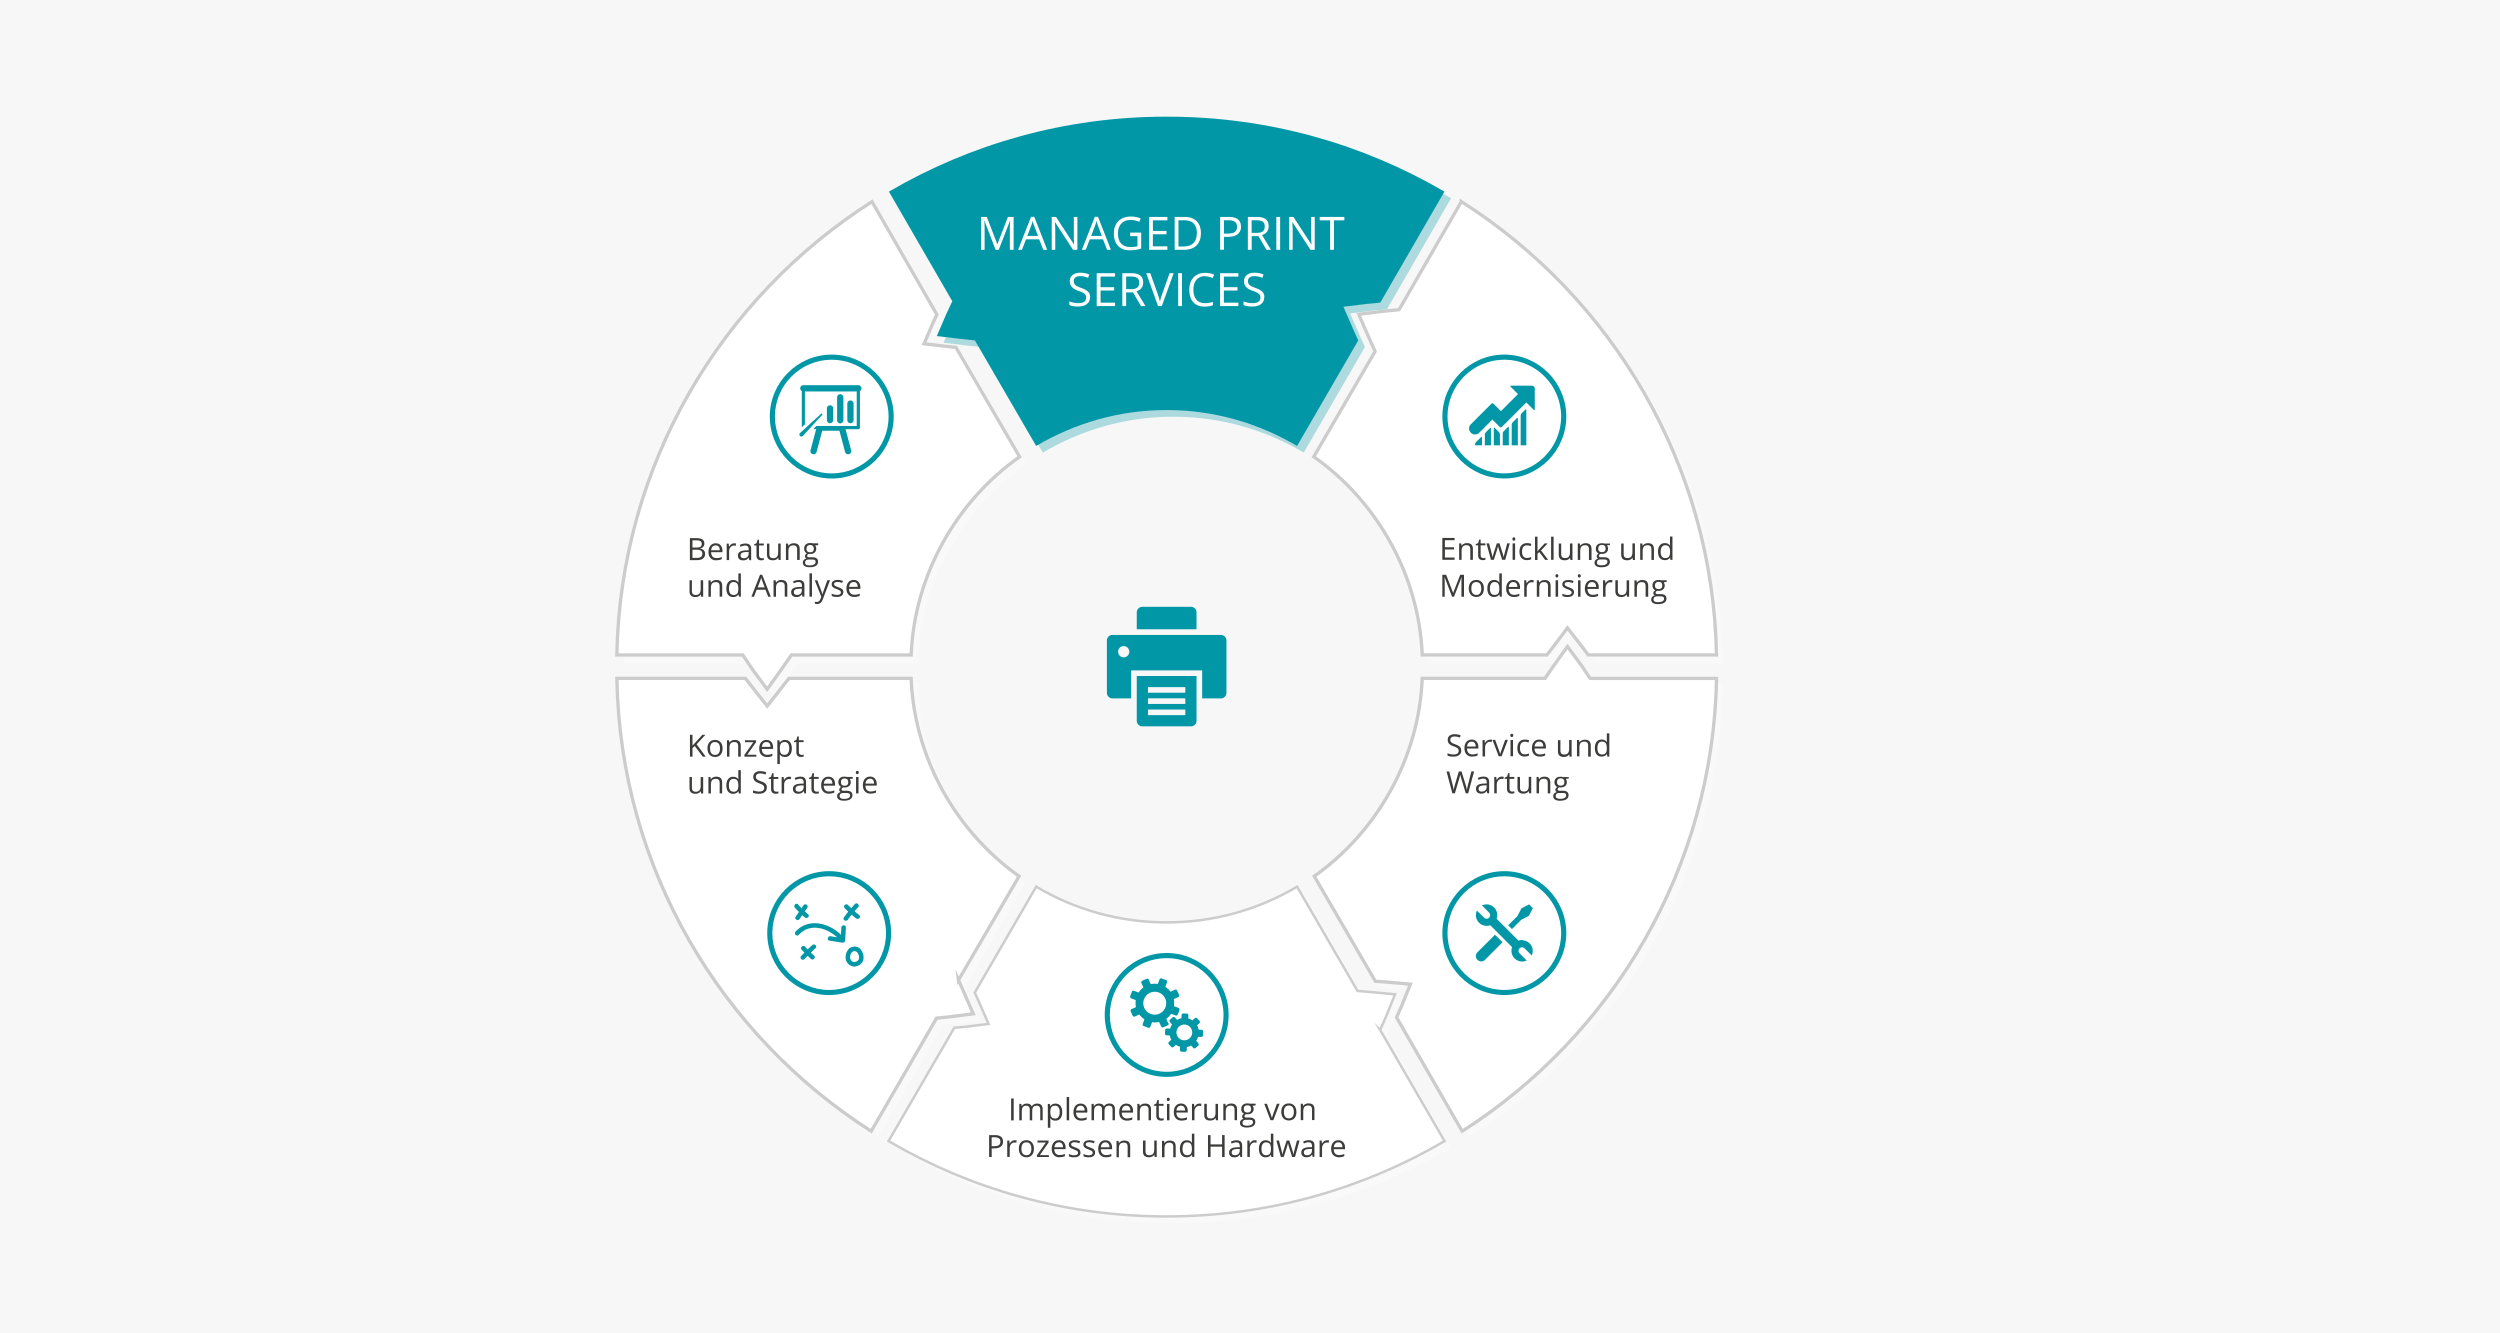 <svg xmlns="http://www.w3.org/2000/svg" width="750" height="400" viewBox="0 0 750 400"><filter filterUnits="objectBoundingBox" id="a"><feGaussianBlur stdDeviation="3" result="blur" in="SourceAlpha"/><feOffset dx="2" dy="2" result="offsetBlurredAlpha" in="blur"/><feMerge><feMergeNode in="offsetBlurredAlpha"/><feMergeNode in="SourceGraphic"/></feMerge></filter><path fill-rule="evenodd" clip-rule="evenodd" fill="#F7F7F7" d="M0 0h750v400H0z"/><g opacity=".3" filter="url(#a)"><path fill="#FFF" d="M414.047 308.982l1.855-4.215 2.607-6.473-7.02-.66-4.24-.357-18.14-31.268c-11.46 6.8-24.84 10.71-39.13 10.71-14.29 0-27.67-3.91-39.12-10.71l-18.43 31.77 1.32 2.94 2.81 6.46-6.93.85-3.34.3-19.73 34c24.47 14.36 52.97 22.6 83.4 22.6h.01c30.42 0 58.92-8.24 83.4-22.6l-19.35-33.37z"/><path fill="#FFF" d="M287.538 294.018l18.188-31.396C286.87 249.28 274.302 228 273.333 203H236.68l-6.515 8.32-6.56-8.32h-38.553c1.044 58 31.217 107.328 76.315 136.105l19.603-33.783 4.09-.36 6.926-.845-2.818-6.46-1.63-3.64zM477.018 203l-2.576-3.607-4.207-5.548-4.18 5.653-2.543 3.502h-36.844c-.97 25-13.54 46.28-32.393 59.62l18.336 31.636 3.49.302 7.02.665-2.6 6.473-1.55 3.52 19.68 33.89C483.73 310.33 513.91 261 514.95 203h-37.93z"/><path fill="#0197A6" d="M405.848 98.49l-2.82-6.464 6.926-.85 4.113-.372 19.258-33.318C408.905 43.21 380.49 35 350.165 35h-.33c-30.326 0-58.74 8.21-83.158 22.486l19.012 32.88-1.89 4.04-2.75 6.415 7 .83 4.42.48 18.38 31.65c11.43-6.75 24.75-10.76 38.97-10.76h.33c14.22 0 27.54 4.02 38.97 10.77l18.36-31.67-1.64-3.6z"/><path fill="#FFF" d="M438.4 60.745l-18.684 32.283-5.16.46-6.926.844 2.818 6.46 2.08 4.646-18.398 31.84C413.066 150.61 425.695 172 426.668 197h37.396l1.99-2.795 4.18-5.696 4.207 5.59 2.04 2.9h38.48c-1.04-58-31.32-107.5-76.54-136.26zm-151.633 43.473l-2.55-.273-7.002-.82 2.752-6.41 1.1-2.353L261.6 60.745C216.374 89.5 186.1 139 185.052 197h37.785l3.106 4.357 4.208 5.55 4.18-5.655 3.09-4.252h35.92c.97-25 13.6-46.39 32.54-59.724l-19.1-33.058z"/></g><path fill="#FFF" d="M414.047 308.982l1.855-4.215 2.607-6.473-7.02-.66-4.24-.357-18.14-31.268c-11.46 6.8-24.84 10.71-39.13 10.71-14.29 0-27.67-3.91-39.12-10.71l-18.43 31.77 1.32 2.94 2.81 6.46-6.93.85-3.34.3-19.73 34c24.47 14.36 52.97 22.6 83.4 22.6h.01c30.42 0 58.92-8.24 83.4-22.6l-19.35-33.37z"/><path fill="none" stroke="#CCC" stroke-width=".75" stroke-miterlimit="10" d="M414.047 308.982l1.855-4.215 2.607-6.473-7.02-.66-4.24-.357-18.14-31.268c-11.46 6.8-24.84 10.71-39.13 10.71-14.29 0-27.67-3.91-39.12-10.71l-18.43 31.77 1.32 2.94 2.81 6.46-6.93.85-3.34.3-19.73 34c24.47 14.36 52.97 22.6 83.4 22.6h.01c30.42 0 58.92-8.24 83.4-22.6l-19.35-33.37z"/><path fill="#FFF" d="M287.538 294.018l18.188-31.396C286.87 249.28 274.302 228 273.333 203H236.68l-6.515 8.32-6.56-8.32h-38.553c1.044 58 31.217 107.328 76.315 136.105l19.603-33.783 4.09-.36 6.926-.845-2.818-6.46-1.63-3.64z"/><path fill="none" stroke="#CCC" stroke-miterlimit="10" d="M287.538 294.018l18.188-31.146c-18.856-13.342-31.424-35.37-32.393-59.37H236.68l-6.515 8.32-6.56-8.32h-38.553c1.044 57 31.217 107.077 76.315 135.854l19.603-33.908 4.09-.423 6.926-.876-2.818-6.48-1.63-3.66z"/><path fill="#FFF" d="M477.018 203l-2.576-3.607-4.207-5.548-4.18 5.653-2.543 3.502h-36.844c-.97 25-13.54 46.28-32.393 59.62l18.336 31.636 3.49.302 7.02.665-2.6 6.473-1.55 3.52 19.68 33.89C483.73 310.33 513.91 261 514.95 203h-37.93z"/><path fill="none" stroke="#CCC" stroke-miterlimit="10" d="M477.018 203.5l-2.576-3.857-4.207-5.673-4.18 5.84-2.543 3.69h-36.844c-.97 24-13.54 46.03-32.393 59.37l18.336 31.51 3.49.24 7.02.634-2.6 6.457-1.55 3.52 19.68 34.14c45.1-28.77 75.27-78.86 76.32-135.86h-37.93z"/><path fill="#0197A6" d="M405.848 98.49l-2.82-6.464 6.926-.85 4.113-.372 19.258-33.318C408.905 43.21 380.49 35 350.165 35h-.33c-30.326 0-58.74 8.21-83.158 22.486l19.012 32.88-1.89 4.04-2.75 6.415 7 .83 4.42.48 18.38 31.65c11.43-6.75 24.75-10.76 38.97-10.76h.33c14.22 0 27.54 4.02 38.97 10.77l18.36-31.67-1.64-3.6z"/><path fill="#FFF" d="M438.4 60.745l-18.684 32.283-5.16.46-6.926.844 2.818 6.46 2.08 4.646-18.398 31.84C413.066 150.61 425.695 172 426.668 197h37.396l1.99-2.795 4.18-5.696 4.207 5.59 2.04 2.9h38.48c-1.04-58-31.32-107.5-76.54-136.26z"/><path fill="none" stroke="#CCC" stroke-miterlimit="10" d="M438.4 60.495l-18.684 32.408-5.16.52-6.926.877 2.818 6.477 2.08 4.652-18.398 31.59c18.936 13.33 31.564 35.47 32.537 59.47h37.396l1.99-2.55 4.18-5.57 4.207 5.4 2.033 2.71h38.473c-1.044-57-31.32-107.25-76.546-136.01z"/><path fill="#FFF" d="M286.767 104.218l-2.55-.273-7.002-.82 2.752-6.41 1.1-2.353L261.6 60.745C216.374 89.5 186.1 139 185.052 197h37.785l3.106 4.357 4.208 5.55 4.18-5.655 3.09-4.252h35.92c.97-25 13.6-46.39 32.54-59.724l-19.1-33.058z"/><path fill="none" stroke="#CCC" stroke-miterlimit="10" d="M286.767 104.218l-2.55-.273-7.002-.82 2.752-6.41 1.1-2.353L261.6 60.495C216.374 89.25 186.1 139.5 185.052 196.5h37.785l3.106 4.607 4.208 5.674 4.18-5.84 3.09-4.44h35.92c.97-24 13.6-46.14 32.54-59.47l-19.1-32.81z"/><path d="M298.676 74.942l-3.345-8.74h-.05a27.7 27.7 0 0 1 .1 2.47v6.27h-1.06v-9.858h1.73l3.12 8.132h.06l3.15-8.132h1.71v9.858h-1.14V68.59c0-.728.04-1.52.1-2.374H303l-3.372 8.726h-.92zm14.302 0l-1.228-3.135h-3.95l-1.215 3.135h-1.16l3.897-9.898h.964l3.877 9.898h-1.185zm-1.585-4.167l-1.146-3.055c-.148-.387-.3-.86-.458-1.423-.1.432-.25.906-.43 1.423l-1.16 3.055h3.19zm11.827 4.167h-1.308l-5.388-8.273h-.054c.072.97.108 1.86.108 2.67v5.6h-1.06v-9.86h1.295l5.374 8.24h.054l-.06-1.17a20.01 20.01 0 0 1-.03-1.42v-5.65h1.07v9.85zm8.907 0l-1.228-3.135h-3.96l-1.22 3.135h-1.16l3.89-9.898h.96l3.87 9.898h-1.18zm-1.585-4.167l-1.146-3.055c-.148-.387-.3-.86-.458-1.423-.1.432-.24.906-.425 1.423l-1.16 3.055h3.19zm8.463-.998h3.352v4.794a10.76 10.76 0 0 1-1.59.38 12.18 12.18 0 0 1-1.876.13c-1.49 0-2.65-.44-3.48-1.33s-1.25-2.13-1.25-3.73c0-1.02.21-1.92.62-2.69a4.17 4.17 0 0 1 1.78-1.76c.78-.4 1.68-.61 2.72-.61a7.42 7.42 0 0 1 2.94.58l-.44 1.01c-.89-.37-1.74-.56-2.57-.56-1.2 0-2.13.36-2.81 1.08s-1.01 1.71-1.01 2.98c0 1.33.33 2.34.98 3.03.65.69 1.61 1.04 2.86 1.04a8.4 8.4 0 0 0 2.01-.24v-3.04h-2.2V69.8zm11.215 5.165h-5.497v-9.858h5.496v1.02h-4.35v3.175h4.08v1.01h-4.09v3.62h4.35v1.02zm10.053-5.024c0 1.627-.442 2.872-1.325 3.732-.883.86-2.154 1.292-3.813 1.292h-2.73v-9.858h3.02c1.533 0 2.724.425 3.574 1.274.84.85 1.27 2.037 1.27 3.56zm-1.214.04c0-1.285-.33-2.253-.97-2.905s-1.61-.978-2.88-.978h-1.67v7.876h1.39c1.36 0 2.39-.33 3.08-1 .68-.67 1.03-1.66 1.03-2.98zm13.25-2.002c0 .998-.34 1.766-1.03 2.303s-1.66.8-2.93.8h-1.16v3.87h-1.15v-9.85h2.55c2.46 0 3.69.95 3.69 2.87zm-5.11 2.124h1.03c1.01 0 1.75-.164 2.2-.492s.68-.854.68-1.578c0-.652-.22-1.137-.64-1.457-.43-.32-1.1-.48-2-.48h-1.28v4.007zm8.31.762v4.1h-1.15v-9.858h2.7c1.21 0 2.1.232 2.68.695.58.46.86 1.16.86 2.09 0 1.3-.66 2.18-1.98 2.64l2.67 4.43h-1.36l-2.39-4.1h-2.05zm0-.984h1.57c.81 0 1.4-.16 1.78-.482.38-.32.56-.803.56-1.446 0-.652-.19-1.122-.58-1.41-.39-.287-1.01-.43-1.86-.43h-1.49v3.768zm7.39 5.084v-9.858h1.14v9.858h-1.14zm11.55 0h-1.31l-5.39-8.273h-.06c.07.97.11 1.86.11 2.67v5.6h-1.06v-9.86h1.29l5.37 8.24h.05c-.01-.13-.03-.51-.06-1.17a20.01 20.01 0 0 1-.04-1.42v-5.65h1.07v9.85zm5.74 0h-1.15v-8.84h-3.12v-1.02h7.39v1.02h-3.12v8.84zM327 89.197c0 .868-.315 1.544-.944 2.03-.63.485-1.483.728-2.562.728-1.17 0-2.068-.15-2.697-.452v-1.106c.404.17.845.306 1.32.405.478.1.95.148 1.418.148.764 0 1.34-.145 1.726-.435.39-.29.58-.693.58-1.21 0-.342-.06-.622-.2-.84-.13-.217-.36-.418-.69-.603-.32-.185-.81-.394-1.46-.627-.91-.328-1.57-.717-1.96-1.167-.39-.45-.59-1.036-.59-1.76 0-.76.29-1.364.86-1.814.57-.45 1.33-.674 2.27-.674.98 0 1.88.18 2.71.54l-.35.998c-.81-.342-1.6-.513-2.37-.513-.6 0-1.08.13-1.42.39-.34.262-.51.624-.51 1.087 0 .342.07.622.19.84.13.217.34.417.64.6s.76.382 1.37.603c1.04.37 1.75.764 2.14 1.187.39.423.58.97.58 1.645zm7.51 2.623h-5.495v-9.858h5.496v1.02h-4.35v3.175h4.09v1.01h-4.08v3.63h4.35v1.023zm3.332-4.1v4.1h-1.146v-9.857h2.704c1.21 0 2.103.232 2.68.695s.867 1.16.867 2.09c0 1.304-.66 2.185-1.982 2.643l2.677 4.43h-1.355l-2.387-4.1h-2.058zm0-.984h1.57c.81 0 1.403-.16 1.78-.482.378-.32.567-.803.567-1.446 0-.652-.2-1.122-.58-1.41s-1-.43-1.85-.43h-1.49v3.768zm13.02-4.774h1.235l-3.554 9.858h-1.133l-3.533-9.858h1.214l2.27 6.38c.26.732.47 1.444.62 2.137a17.8 17.8 0 0 1 .64-2.18l2.26-6.34zm2.59 9.858v-9.858h1.146v9.858h-1.146zm8.07-8.975c-1.082 0-1.94.36-2.565 1.083s-.94 1.71-.94 2.963c0 1.3.302 2.29.907 3s1.467 1.06 2.586 1.06c.688 0 1.472-.12 2.353-.37v1.01c-.683.26-1.526.39-2.528.39-1.452 0-2.573-.44-3.36-1.32-.79-.88-1.185-2.13-1.185-3.75 0-1.01.19-1.9.57-2.67s.928-1.35 1.646-1.76c.717-.41 1.56-.62 2.532-.62 1.034 0 1.938.19 2.71.57l-.485.99c-.747-.35-1.493-.53-2.24-.53zm9.988 8.975h-5.496v-9.858h5.496v1.02h-4.35v3.175h4.086v1.01h-4.086v3.63h4.35v1.023zm7.747-2.623c0 .868-.314 1.544-.944 2.03-.63.485-1.483.728-2.562.728-1.16 0-2.06-.15-2.69-.452v-1.106a7.224 7.224 0 0 0 2.74.553c.77 0 1.34-.145 1.73-.435.39-.29.58-.693.58-1.21 0-.342-.07-.622-.2-.84-.14-.217-.36-.418-.69-.603-.32-.185-.81-.394-1.46-.627-.91-.328-1.57-.717-1.96-1.167-.39-.45-.59-1.036-.59-1.76 0-.76.29-1.364.86-1.814.57-.45 1.33-.674 2.27-.674.98 0 1.88.18 2.71.54l-.36.998c-.81-.342-1.6-.513-2.37-.513-.6 0-1.08.13-1.42.39-.34.262-.51.624-.51 1.087 0 .342.07.622.19.84.13.217.34.417.64.6s.76.382 1.37.603c1.04.37 1.75.764 2.14 1.187.39.423.58.97.58 1.645z" fill="#FFF"/><path fill-rule="evenodd" clip-rule="evenodd" fill="#0197A6" d="M366.25 209.527h-5.604v-8.407H339.35v8.406h-5.603a1.68 1.68 0 0 1-1.68-1.68v-15.69c0-.93.75-1.683 1.68-1.683h32.502c.92 0 1.68.752 1.68 1.682v15.69a1.68 1.68 0 0 1-1.68 1.682m-29.14-15.69a1.68 1.68 0 1 0 0 3.362 1.68 1.68 0 0 0 0-3.37m21.85-5.05h-17.93v-5.05a1.68 1.68 0 0 1 1.68-1.68h14.57c.03-.01.06 0 .1 0 .08 0 .16.01.24.02a1.75 1.75 0 0 1 .83.45.05.05 0 0 1 .01 0c.07.07.13.15.19.23l.01.01a1.7 1.7 0 0 1 .29.93v5.06zm0 17.37v10.08a1.68 1.68 0 0 1-1.68 1.68h-14.57a1.68 1.68 0 0 1-1.68-1.68V202.8h17.93v3.364zm-3.36 0h-11.21v1.68h11.21v-1.68zm0 3.36h-11.21v1.68h11.21v-1.69zm0 3.36h-11.21v1.68h11.21v-1.68z"/><path d="M206.97 161.443h1.857c.872 0 1.503.13 1.893.39.39.262.584.674.584 1.237 0 .39-.108.71-.326.964-.217.253-.534.417-.95.492v.045c.997.18 1.496.7 1.496 1.58 0 .59-.2 1.05-.596 1.38-.397.33-.953.5-1.666.5h-2.293v-6.57zm.765 2.814h1.258c.54 0 .928-.084 1.165-.254.237-.17.355-.455.355-.856 0-.368-.132-.634-.396-.798-.264-.17-.683-.25-1.26-.25h-1.123v2.15zm0 .647v2.46h1.37c.53 0 .93-.104 1.2-.31.267-.204.4-.525.4-.963 0-.4-.136-.7-.41-.89-.274-.19-.692-.29-1.252-.29h-1.308zm7.17 3.2c-.73 0-1.303-.22-1.724-.664-.42-.444-.63-1.06-.63-1.848 0-.794.2-1.425.59-1.893.39-.47.92-.71 1.58-.71.62 0 1.11.2 1.47.61.36.4.54.94.54 1.6v.47h-3.39c.02.58.16 1.01.44 1.31.28.3.67.45 1.18.45.53 0 1.06-.11 1.57-.34v.66a3.903 3.903 0 0 1-.75.25 4.08 4.08 0 0 1-.85.07zm-.202-4.48c-.396 0-.71.13-.946.386-.235.258-.374.614-.416 1.07h2.58c0-.47-.1-.83-.31-1.08-.21-.25-.51-.377-.9-.377zm5.533-.624c.218 0 .415.017.59.053l-.105.692a2.54 2.54 0 0 0-.54-.067c-.39 0-.73.162-1.02.485s-.42.727-.42 1.21v2.642H218v-4.927h.616l.085.913h.04a2.3 2.3 0 0 1 .66-.74c.26-.17.55-.26.85-.26zm4.54 5.015l-.148-.7h-.036c-.246.308-.49.517-.735.626-.245.11-.55.17-.915.17-.488 0-.87-.12-1.148-.37-.277-.25-.416-.61-.416-1.07 0-.99.796-1.51 2.387-1.56l.836-.02v-.3c0-.38-.08-.67-.25-.85-.16-.18-.43-.27-.79-.27-.41 0-.87.13-1.39.38l-.23-.57a3.53 3.53 0 0 1 .8-.31c.29-.08.58-.11.87-.11.59 0 1.02.13 1.31.39s.43.68.43 1.25v3.36h-.55zm-1.685-.526c.47 0 .83-.13 1.1-.39.27-.26.4-.61.4-1.07v-.45l-.74.03c-.59.02-1.02.11-1.28.27-.26.16-.39.41-.39.76 0 .27.09.47.25.61.17.14.39.21.69.21zm5.37 0a2.496 2.496 0 0 0 .68-.09v.57c-.08.04-.2.07-.35.09a2.76 2.76 0 0 1-.42.04c-.95 0-1.43-.5-1.43-1.51v-2.94h-.7v-.36l.71-.31.32-1.05h.44v1.14h1.43v.58h-1.43v2.9c0 .29.07.52.21.68.15.16.34.23.58.23zm2.36-4.41v3.19c0 .4.09.7.28.9s.47.29.86.29c.52 0 .89-.15 1.13-.43s.36-.74.36-1.38v-2.59h.75V168h-.61l-.11-.66h-.04a1.488 1.488 0 0 1-.63.556c-.27.13-.58.194-.93.194-.6 0-1.05-.14-1.34-.424-.3-.284-.45-.74-.45-1.366v-3.224h.76zm8.32 4.92v-3.19c0-.4-.09-.7-.27-.9-.18-.2-.47-.3-.86-.3-.51 0-.89.14-1.13.42s-.36.74-.36 1.38V168h-.74v-4.927h.61l.12.67h.04a1.52 1.52 0 0 1 .65-.564c.28-.14.58-.2.92-.2.59 0 1.04.14 1.34.42.3.28.45.74.45 1.37v3.21h-.75zm6.31-4.93v.47l-.91.1a1.593 1.593 0 0 1 .33.98c0 .48-.16.86-.49 1.15-.33.29-.78.43-1.36.43a2.27 2.27 0 0 1-.41-.04c-.31.16-.47.38-.47.63 0 .13.06.23.17.3s.3.09.57.09h.88c.54 0 .94.11 1.23.34.29.22.43.55.43.98 0 .54-.22.96-.65 1.24s-1.07.43-1.91.43c-.64 0-1.14-.12-1.49-.36s-.52-.58-.52-1.02c0-.3.1-.56.29-.78s.46-.37.81-.45a.79.79 0 0 1-.32-.27.704.704 0 0 1-.13-.42c0-.18.05-.34.15-.48a1.51 1.51 0 0 1 .45-.39 1.338 1.338 0 0 1-.62-.53 1.58 1.58 0 0 1-.24-.87c0-.54.16-.95.48-1.25.33-.3.78-.44 1.38-.44.26 0 .49.03.7.09h1.71zm-3.93 5.75c0 .26.12.47.34.6.23.13.55.2.97.2.63 0 1.09-.1 1.39-.28.3-.19.46-.45.46-.77 0-.27-.08-.45-.25-.56-.16-.1-.47-.15-.93-.15h-.89c-.34 0-.6.08-.79.24s-.28.39-.28.69zm.41-4.18c0 .34.1.6.29.78s.47.26.82.26c.73 0 1.1-.36 1.1-1.06 0-.74-.37-1.11-1.1-1.11-.35 0-.62.09-.81.28-.18.19-.28.47-.28.84zm-34.36 9.47v3.19c0 .4.09.7.28.9s.47.29.86.29c.52 0 .89-.14 1.13-.43s.36-.74.36-1.38v-2.59h.75v4.93h-.61l-.1-.66h-.04a1.488 1.488 0 0 1-.64.56 2.2 2.2 0 0 1-.92.19c-.6 0-1.05-.14-1.34-.43-.29-.29-.44-.74-.44-1.37v-3.22h.76zm8.32 4.92v-3.19c0-.4-.09-.7-.27-.9-.18-.2-.47-.3-.86-.3-.51 0-.89.14-1.13.42s-.36.74-.36 1.38v2.58h-.74v-4.92h.61l.13.67h.04a1.52 1.52 0 0 1 .64-.57c.28-.14.59-.2.92-.2.6 0 1.04.14 1.34.43.3.28.45.74.45 1.37v3.21h-.74zm5.64-.66h-.04c-.34.5-.86.75-1.54.75-.64 0-1.14-.22-1.5-.66-.36-.44-.54-1.07-.54-1.88 0-.82.18-1.45.54-1.9.36-.45.86-.68 1.5-.68.67 0 1.18.24 1.54.73h.06l-.03-.36-.01-.35v-2.01h.75V179h-.6l-.1-.66zm-1.49.12c.51 0 .88-.14 1.11-.42.23-.27.35-.72.35-1.34v-.16c0-.7-.11-1.2-.35-1.5-.23-.3-.6-.45-1.11-.45-.44 0-.77.17-1 .51-.23.34-.35.82-.35 1.45s.12 1.1.35 1.42c.23.32.57.48 1.02.48zm10.42.53l-.81-2.09H227l-.81 2.09h-.773l2.6-6.6h.64l2.584 6.6h-.79zm-1.05-2.78l-.76-2.04c-.1-.26-.2-.58-.3-.95a8.48 8.48 0 0 1-.28.95l-.77 2.03h2.13zm6.01 2.78v-3.19c0-.4-.09-.7-.27-.9-.18-.2-.47-.3-.86-.3-.51 0-.89.14-1.13.42s-.36.74-.36 1.38v2.59h-.74v-4.93h.61l.12.67h.04a1.52 1.52 0 0 1 .65-.56 2 2 0 0 1 .92-.2c.59 0 1.04.14 1.34.43.3.28.45.74.45 1.37v3.21h-.75zm5.31 0l-.14-.7h-.04c-.24.31-.49.52-.73.63-.24.1-.55.16-.91.16-.49 0-.87-.13-1.15-.38-.27-.26-.41-.61-.41-1.08 0-.99.8-1.51 2.39-1.56l.84-.03v-.31c0-.39-.08-.67-.25-.86-.17-.18-.43-.27-.8-.27-.41 0-.87.12-1.39.38l-.23-.57a3.53 3.53 0 0 1 .8-.31c.29-.08.58-.12.87-.12.59 0 1.02.13 1.31.39s.43.68.43 1.26v3.36h-.55zm-1.68-.53c.47 0 .83-.13 1.1-.38.27-.26.4-.61.4-1.07v-.45l-.74.03c-.59.02-1.02.11-1.28.27-.26.16-.39.41-.39.76 0 .27.09.47.25.61.17.14.4.21.69.21zm4.53.52h-.74v-7h.75V179zm.8-4.93h.8l1.08 2.81c.24.64.38 1.1.44 1.39h.04c.04-.15.12-.42.25-.79.12-.37.53-1.51 1.22-3.42h.8l-2.12 5.61c-.21.55-.45.95-.73 1.18s-.62.35-1.03.35a2.99 2.99 0 0 1-.67-.08v-.6a2.6 2.6 0 0 0 .56.05c.51 0 .88-.29 1.1-.86l.27-.7-1.98-4.96zm8.6 3.58c0 .45-.17.81-.51 1.06-.34.25-.82.37-1.43.37-.65 0-1.16-.11-1.53-.31v-.69c.24.12.49.21.76.28.27.07.54.1.79.1.39 0 .69-.07.9-.19a.62.62 0 0 0 .31-.57.615.615 0 0 0-.25-.49c-.17-.13-.49-.3-.97-.48-.46-.17-.78-.32-.98-.45-.19-.13-.33-.27-.43-.44s-.14-.36-.14-.58c0-.4.16-.72.49-.95.33-.23.78-.35 1.34-.35a4 4 0 0 1 1.56.32l-.26.61c-.49-.21-.94-.31-1.34-.31-.35 0-.62.06-.8.17s-.27.26-.27.46a.56.56 0 0 0 .1.33c.07.09.18.18.33.27s.44.2.87.36c.59.21.98.43 1.19.64.2.21.31.49.31.81zm3.3 1.43c-.73 0-1.3-.22-1.72-.67-.42-.44-.63-1.06-.63-1.85s.2-1.43.59-1.89c.4-.47.92-.7 1.58-.7.62 0 1.11.2 1.47.61.36.41.54.94.54 1.61v.47h-3.39c.02.58.16 1.01.44 1.31.28.3.67.45 1.17.45.53 0 1.06-.11 1.58-.33v.66a3.903 3.903 0 0 1-.75.24 4.13 4.13 0 0 1-.85.08zm-.2-4.48c-.39 0-.71.13-.94.39-.23.25-.37.61-.41 1.07h2.58c0-.47-.1-.83-.31-1.08-.21-.26-.51-.38-.9-.38zM211.73 227h-.9l-2.393-3.187-.69.61V227h-.764v-6.57h.763v3.26l2.98-3.26h.906l-2.644 2.856 2.74 3.72zm5.045-2.468c0 .804-.2 1.43-.605 1.882-.404.45-.963.674-1.676.674a2.23 2.23 0 0 1-1.176-.31 2.047 2.047 0 0 1-.79-.89c-.188-.384-.28-.84-.28-1.354 0-.804.2-1.43.6-1.878.403-.45.96-.675 1.673-.675.69 0 1.24.23 1.64.69.41.46.61 1.08.61 1.86zm-3.752 0c0 .63.124 1.11.376 1.438.25.33.62.497 1.11.497.48 0 .86-.164 1.11-.492s.38-.806.38-1.44c0-.624-.13-1.1-.38-1.425s-.63-.49-1.13-.49c-.49 0-.86.16-1.11.48-.25.32-.38.8-.38 1.434zm8.43 2.468v-3.184c0-.4-.09-.7-.272-.9-.18-.198-.47-.297-.86-.297-.51 0-.89.14-1.13.42-.24.28-.36.74-.36 1.38V227h-.74v-4.93h.61l.12.674h.04c.16-.24.37-.43.65-.563s.59-.2.92-.2c.6 0 1.04.15 1.34.43.3.29.45.75.45 1.37V227h-.74zm5.43 0h-3.57v-.505l2.687-3.84h-2.52v-.58h3.34v.58l-2.65 3.77h2.72v.58zm3.24.09c-.73 0-1.304-.22-1.725-.662s-.63-1.06-.63-1.85c0-.792.193-1.423.584-1.89s.913-.7 1.57-.7c.618 0 1.107.2 1.466.607.36.407.54.94.54 1.607v.474h-3.395c.016.58.16 1.02.44 1.317.28.3.67.45 1.17.45a3.97 3.97 0 0 0 1.575-.332v.67a3.903 3.903 0 0 1-.75.25 4.14 4.14 0 0 1-.85.08zm-.203-4.48c-.395 0-.71.13-.945.39-.233.254-.372.61-.414 1.065h2.58c0-.47-.1-.83-.31-1.08-.21-.25-.51-.374-.9-.374zm5.58 4.484c-.32 0-.615-.06-.88-.18a1.642 1.642 0 0 1-.667-.546h-.056a6.6 6.6 0 0 1 .055.817v2.03h-.748v-7.14h.61l.103.677h.036a1.7 1.7 0 0 1 .67-.584c.253-.12.545-.18.875-.18.654 0 1.158.227 1.514.67.356.45.533 1.076.533 1.88 0 .81-.18 1.44-.54 1.888s-.863.676-1.504.676zm-.11-4.475c-.5 0-.867.14-1.09.42-.227.28-.34.72-.348 1.33v.16c0 .69.114 1.18.345 1.48.23.3.6.44 1.11.44.427 0 .76-.17 1-.52s.363-.82.363-1.43c0-.62-.12-1.09-.363-1.42s-.58-.49-1.017-.49zm5.05 3.86a2.496 2.496 0 0 0 .673-.09v.57c-.08.04-.2.07-.36.09a2.714 2.714 0 0 1-.42.04c-.953 0-1.43-.5-1.43-1.51v-2.93h-.705v-.36l.706-.31.315-1.06h.43v1.14h1.43v.58h-1.43v2.9c0 .29.07.52.21.68.14.15.33.23.58.23zm-32.865 6.64v3.2c0 .4.09.7.276.9.19.2.47.3.86.3.52 0 .89-.14 1.13-.43.24-.29.36-.75.36-1.38v-2.59h.75v4.92h-.62l-.1-.66h-.04a1.494 1.494 0 0 1-.63.56c-.27.13-.58.19-.93.19-.6 0-1.05-.14-1.34-.43s-.44-.74-.44-1.37v-3.22h.76zm8.32 4.93v-3.19c0-.4-.09-.7-.272-.9-.182-.2-.47-.3-.86-.3-.514 0-.89.14-1.13.41-.24.28-.36.74-.36 1.38v2.58h-.746v-4.93h.605l.12.67h.036c.157-.24.37-.43.647-.57s.583-.2.92-.2c.594 0 1.04.14 1.34.43.3.28.45.74.45 1.37v3.21h-.746zm5.635-.66h-.04c-.344.5-.86.75-1.546.75-.645 0-1.147-.22-1.504-.66-.357-.44-.536-1.07-.536-1.88s.18-1.44.54-1.89c.36-.45.86-.68 1.5-.68.67 0 1.18.24 1.54.73h.056l-.03-.36-.02-.35v-2h.748v6.99h-.604l-.1-.66zm-1.49.13c.51 0 .88-.14 1.11-.42.23-.28.344-.73.344-1.34v-.16c0-.7-.117-1.2-.35-1.5s-.605-.45-1.115-.45c-.44 0-.78.17-1.01.51-.24.34-.35.82-.35 1.44 0 .63.11 1.1.34 1.42s.57.48 1.01.48zm9.994-1.22c0 .58-.21 1.03-.63 1.35-.42.32-.99.48-1.708.48-.78 0-1.374-.1-1.794-.3v-.74c.27.11.56.2.88.27.318.07.63.1.944.1.51 0 .892-.1 1.15-.29.257-.19.386-.46.386-.81 0-.23-.043-.42-.135-.56-.09-.15-.242-.28-.456-.41a6.478 6.478 0 0 0-.98-.42c-.61-.22-1.05-.48-1.31-.78s-.39-.69-.39-1.18c0-.51.19-.91.57-1.21.38-.3.89-.45 1.51-.45.66 0 1.26.12 1.81.36l-.24.66a4.07 4.07 0 0 0-1.58-.34c-.4 0-.72.09-.95.26a.87.87 0 0 0-.34.72c0 .23.04.41.13.56a1.2 1.2 0 0 0 .43.4c.2.12.51.25.92.4.69.24 1.17.51 1.43.79s.39.64.39 1.09zm2.82 1.22a2.496 2.496 0 0 0 .67-.09v.57c-.08.04-.2.07-.354.09-.156.02-.3.04-.424.04-.95 0-1.43-.5-1.43-1.51v-2.93h-.703v-.36l.707-.31.315-1.06h.433v1.14h1.43v.58h-1.43v2.9c0 .29.07.52.21.68.143.16.337.24.58.24zm3.905-4.49c.21 0 .41.01.59.05l-.11.69a2.54 2.54 0 0 0-.54-.06c-.4 0-.74.16-1.03.48-.29.32-.43.72-.43 1.21v2.64h-.75v-4.93h.61l.09.91h.03a2.17 2.17 0 0 1 .66-.74 1.5 1.5 0 0 1 .85-.26zm4.54 5.01l-.15-.7h-.04c-.25.3-.5.51-.74.62-.25.11-.55.16-.92.16-.49 0-.87-.13-1.15-.38-.28-.25-.42-.61-.42-1.08 0-.99.8-1.51 2.39-1.56l.83-.03v-.31c0-.39-.09-.67-.25-.86-.17-.19-.44-.28-.8-.28-.41 0-.88.12-1.4.37l-.23-.57a3.56 3.56 0 0 1 1.67-.42c.59 0 1.02.13 1.3.39s.42.68.42 1.26v3.36h-.56zm-1.69-.53c.46 0 .83-.13 1.09-.39s.4-.61.4-1.07v-.45l-.75.03c-.6.02-1.02.11-1.29.28-.26.16-.4.42-.4.76 0 .27.08.47.24.61.16.14.39.21.69.21zm5.36 0a2.496 2.496 0 0 0 .67-.09v.57c-.08.04-.2.07-.36.09a2.714 2.714 0 0 1-.42.03c-.96 0-1.43-.5-1.43-1.5v-2.93h-.71v-.36l.71-.31.31-1.06h.43v1.14h1.43v.58h-1.43v2.9c0 .29.07.52.21.68.14.16.33.24.58.24zm3.74.61c-.73 0-1.31-.22-1.73-.66s-.63-1.06-.63-1.85c0-.8.2-1.43.59-1.9s.91-.7 1.57-.7c.61 0 1.1.2 1.46.6.36.41.54.94.54 1.61v.47h-3.4c.01.58.16 1.02.44 1.32.27.29.66.44 1.17.44a3.9 3.9 0 0 0 1.57-.34v.66a3.903 3.903 0 0 1-.75.24 4 4 0 0 1-.85.08zm-.2-4.48c-.4 0-.71.13-.95.39s-.38.61-.42 1.07h2.57c0-.47-.11-.83-.32-1.08-.21-.25-.51-.38-.9-.38zm7.31-.53v.47l-.91.11a1.586 1.586 0 0 1 .32.98c0 .48-.17.86-.5 1.15-.33.28-.79.43-1.36.43a2.27 2.27 0 0 1-.42-.04c-.32.17-.48.38-.48.63 0 .13.05.23.16.3s.3.09.57.09h.87c.53 0 .94.11 1.23.33.28.22.43.55.43.98 0 .54-.22.96-.66 1.24s-1.08.43-1.92.43c-.65 0-1.14-.12-1.49-.36a1.156 1.156 0 0 1-.53-1.01c0-.3.09-.56.28-.77s.46-.37.81-.45c-.13-.06-.23-.15-.32-.27s-.13-.26-.13-.42a.8.8 0 0 1 .14-.47 1.51 1.51 0 0 1 .46-.39 1.338 1.338 0 0 1-.62-.54 1.57 1.57 0 0 1-.24-.86c0-.54.16-.95.48-1.24s.78-.44 1.37-.44c.26 0 .49.03.7.09h1.71zm-3.93 5.75c0 .26.11.46.34.6.22.14.54.21.96.21.62 0 1.09-.09 1.39-.28.3-.19.45-.44.45-.76 0-.27-.08-.46-.25-.56-.17-.11-.48-.16-.93-.16h-.9c-.34 0-.6.08-.79.24-.19.16-.28.39-.28.7zm.4-4.18c0 .34.09.6.29.78s.46.26.81.26c.73 0 1.09-.36 1.09-1.06 0-.74-.37-1.11-1.11-1.11-.35 0-.62.09-.81.28-.19.19-.28.47-.28.84zm4.47-2.92c0-.17.04-.3.12-.38a.44.44 0 0 1 .31-.12c.12 0 .22.04.31.12s.13.2.13.37-.05.29-.13.38a.433.433 0 0 1-.31.12.43.43 0 0 1-.32-.13.536.536 0 0 1-.13-.38zm.81 6.26h-.75v-4.93h.74v4.93zm3.66.08c-.73 0-1.31-.22-1.73-.67s-.63-1.06-.63-1.85c0-.8.19-1.43.58-1.9s.92-.7 1.57-.7c.62 0 1.1.2 1.46.61.36.41.54.94.54 1.61v.47h-3.39c.01.58.16 1.02.44 1.32.27.3.66.45 1.17.45a3.9 3.9 0 0 0 1.57-.34v.66a3.903 3.903 0 0 1-.75.24 4 4 0 0 1-.85.07zm-.2-4.48c-.4 0-.71.13-.95.39-.24.25-.38.61-.42 1.07h2.57c0-.47-.11-.83-.31-1.09-.21-.25-.51-.38-.9-.38zm42.31 102.49v-6.57h.77v6.57h-.77zm8.74 0v-3.21c0-.39-.09-.69-.26-.89s-.43-.3-.79-.3c-.46 0-.8.13-1.03.4-.22.27-.33.68-.33 1.23v2.75h-.74v-3.2c0-.39-.09-.69-.25-.88-.17-.2-.43-.3-.79-.3-.47 0-.81.14-1.03.42s-.32.74-.32 1.38v2.58h-.75v-4.93h.6l.12.67h.04c.14-.24.34-.42.6-.56s.54-.2.86-.2c.77 0 1.27.28 1.51.84h.03c.15-.26.36-.46.64-.61a1.97 1.97 0 0 1 .95-.22c.55 0 .97.14 1.25.43.27.28.41.74.41 1.37v3.21h-.75zm4.57.09c-.32 0-.61-.06-.88-.18s-.49-.3-.66-.55h-.06a6.6 6.6 0 0 1 .05.82v2.03h-.75v-7.14h.61l.1.68h.03c.19-.27.41-.47.66-.59.26-.12.55-.18.88-.18.65 0 1.16.22 1.51.67.35.44.53 1.07.53 1.87 0 .81-.18 1.44-.54 1.89s-.87.67-1.51.67zm-.11-4.48c-.5 0-.87.14-1.09.41-.22.28-.34.72-.34 1.33v.17c0 .69.11 1.19.34 1.49.23.3.6.44 1.11.44.43 0 .76-.17 1-.52s.36-.82.36-1.42c0-.62-.12-1.09-.37-1.42s-.58-.49-1.01-.49zm4.2 4.38H320v-7h.745v6.99zm3.66.09c-.73 0-1.31-.23-1.73-.67s-.63-1.06-.63-1.85c0-.8.19-1.43.58-1.89s.92-.7 1.58-.7c.62 0 1.11.2 1.47.61.36.4.54.94.54 1.61v.47h-3.39c.01.58.16 1.01.44 1.31.28.3.67.45 1.17.45a4 4 0 0 0 1.57-.33v.66a3.974 3.974 0 0 1-.75.25 3.92 3.92 0 0 1-.85.08zm-.2-4.48c-.4 0-.71.12-.95.38s-.38.61-.42 1.07h2.57c0-.47-.11-.83-.32-1.08-.21-.25-.51-.37-.9-.37zm9.56 4.39v-3.21c0-.39-.09-.69-.25-.89s-.43-.3-.79-.3c-.46 0-.81.13-1.03.4-.22.26-.33.67-.33 1.23v2.75h-.75v-3.2c0-.39-.08-.69-.25-.88-.17-.2-.43-.3-.79-.3-.47 0-.81.14-1.03.42s-.33.74-.33 1.37v2.59h-.75v-4.92h.61l.12.67h.03c.14-.24.34-.43.6-.56s.54-.2.86-.2c.77 0 1.27.27 1.51.83h.03c.14-.26.36-.46.64-.61a1.97 1.97 0 0 1 .95-.23c.56 0 .97.14 1.25.43.28.28.42.74.42 1.37v3.22h-.75zm4.36.09c-.73 0-1.31-.23-1.73-.67s-.63-1.06-.63-1.85c0-.8.19-1.43.58-1.89s.92-.7 1.58-.7c.61 0 1.1.2 1.46.61.36.4.54.94.54 1.61v.47h-3.4c.01.58.16 1.01.44 1.31.28.3.67.45 1.17.45a4 4 0 0 0 1.57-.33v.66a3.974 3.974 0 0 1-.75.25 4 4 0 0 1-.85.08zm-.21-4.48c-.4 0-.71.12-.95.38-.23.26-.37.61-.42 1.07h2.57c0-.47-.11-.83-.32-1.08-.21-.25-.51-.37-.9-.37zm6.66 4.39v-3.19c0-.41-.09-.71-.28-.9-.19-.2-.47-.3-.86-.3-.52 0-.89.14-1.13.42s-.36.74-.36 1.38v2.58h-.74v-4.93h.61l.12.67h.02c.15-.24.37-.43.64-.56.28-.14.58-.2.92-.2.59 0 1.04.14 1.34.43.3.28.45.74.45 1.37v3.21h-.75zm3.87-.53a2.497 2.497 0 0 0 .67-.09v.57c-.08.04-.2.07-.36.1a2.98 2.98 0 0 1-.43.03c-.95 0-1.43-.5-1.43-1.51v-2.93h-.71v-.36l.71-.31.32-1.05h.43v1.14h1.43v.58h-1.43v2.9c0 .29.07.52.21.68.14.16.33.24.58.24zm1.6-5.74c0-.17.04-.3.13-.38a.44.44 0 0 1 .31-.12c.12 0 .22.04.31.12s.13.2.13.37-.04.29-.13.37a.433.433 0 0 1-.31.13.43.43 0 0 1-.32-.12c-.08-.08-.12-.21-.12-.38zm.81 6.26h-.75v-4.92h.74v4.92zm3.66.09c-.73 0-1.31-.22-1.73-.67s-.63-1.06-.63-1.85c0-.8.2-1.43.59-1.9s.92-.7 1.58-.7c.62 0 1.11.21 1.46.61.36.41.54.94.54 1.61v.47h-3.4c.01.58.16 1.02.44 1.32.27.3.66.45 1.17.45a3.9 3.9 0 0 0 1.57-.33v.67a3.974 3.974 0 0 1-.75.24 3.92 3.92 0 0 1-.85.07zm-.2-4.48c-.4 0-.71.13-.95.38s-.38.61-.42 1.07h2.58c0-.47-.11-.83-.32-1.08-.21-.25-.51-.37-.9-.37zm5.53-.63c.22 0 .41.02.59.05l-.11.69a2.54 2.54 0 0 0-.54-.07c-.4 0-.74.16-1.02.48s-.42.73-.42 1.21v2.64h-.75v-4.92h.62l.09.92h.04a2.17 2.17 0 0 1 .66-.74c.26-.18.54-.26.85-.26zm2.21.09v3.19c0 .4.09.7.27.9.18.19.47.29.86.29.51 0 .89-.14 1.13-.42.23-.28.35-.74.35-1.38v-2.59h.75v4.93h-.62l-.11-.66h-.04a1.49 1.49 0 0 1-.64.55c-.27.13-.58.19-.93.19-.6 0-1.05-.14-1.35-.42-.3-.29-.44-.74-.44-1.37v-3.22h.75zm8.32 4.92v-3.19c0-.41-.09-.71-.28-.9-.19-.2-.47-.3-.86-.3-.52 0-.9.14-1.14.42s-.36.74-.36 1.38v2.59H367v-4.93h.606l.12.67h.04c.153-.24.37-.43.643-.56.27-.14.58-.2.92-.2.59 0 1.04.14 1.34.43.3.28.45.74.45 1.37v3.21h-.75zm6.31-4.93v.47l-.91.11a1.586 1.586 0 0 1 .32.98c0 .48-.17.86-.5 1.15-.33.28-.78.43-1.36.43a2.27 2.27 0 0 1-.41-.04c-.32.17-.48.38-.48.63 0 .13.05.23.16.3s.3.09.57.09h.86c.53 0 .94.11 1.23.34s.43.55.43.98c0 .54-.22.96-.66 1.24-.44.29-1.08.43-1.92.43-.65 0-1.14-.12-1.49-.36a1.17 1.17 0 0 1-.53-1.02c0-.3.1-.56.29-.78s.46-.37.81-.44a.797.797 0 0 1-.32-.26.707.707 0 0 1-.13-.42.8.8 0 0 1 .14-.47 1.51 1.51 0 0 1 .45-.39 1.338 1.338 0 0 1-.62-.54 1.58 1.58 0 0 1-.24-.87c0-.54.17-.95.49-1.25.33-.3.78-.44 1.38-.44.26 0 .49.03.7.09h1.7zm-3.93 5.75c0 .26.11.47.34.6.22.14.54.2.96.2.63 0 1.09-.1 1.39-.28.3-.19.45-.44.45-.76 0-.27-.08-.45-.25-.56-.16-.11-.47-.16-.93-.16h-.89c-.34 0-.6.08-.79.24-.19.16-.28.39-.28.7zm.4-4.18c0 .34.09.6.29.78s.46.26.81.26c.73 0 1.09-.36 1.09-1.06 0-.74-.37-1.11-1.11-1.11-.35 0-.62.09-.81.28-.19.19-.29.47-.29.84zm8 3.34l-1.87-4.93h.8l1.06 2.92c.24.68.38 1.12.42 1.33h.03c.03-.16.14-.49.31-.99.17-.5.56-1.59 1.18-3.27h.8l-1.87 4.93h-.88zm7.78-2.47c0 .8-.2 1.43-.61 1.88-.4.45-.96.67-1.68.67a2.23 2.23 0 0 1-1.18-.31c-.35-.21-.61-.51-.79-.89s-.28-.84-.28-1.36c0-.81.2-1.43.6-1.88.4-.45.96-.67 1.67-.67.69 0 1.23.23 1.64.68.41.46.61 1.08.61 1.86zm-3.75 0c0 .62.12 1.1.38 1.43.25.33.62.49 1.11.49s.86-.17 1.11-.49c.25-.33.38-.81.38-1.44 0-.63-.13-1.11-.38-1.43-.25-.33-.63-.49-1.12-.49-.49 0-.86.16-1.11.48-.25.32-.38.8-.38 1.43zm8.43 2.46v-3.19c0-.41-.09-.71-.27-.9-.19-.2-.47-.3-.86-.3-.52 0-.9.14-1.14.42-.24.28-.36.74-.36 1.38v2.58h-.75v-4.93h.6l.12.67h.03a1.52 1.52 0 0 1 .65-.56c.27-.14.58-.2.92-.2.59 0 1.04.14 1.34.43.3.28.45.74.45 1.37v3.21h-.75zm-92.69 6.4c0 .66-.23 1.18-.68 1.53s-1.11.53-1.95.53h-.78v2.59h-.77v-6.57h1.7c1.64 0 2.46.64 2.46 1.91zm-3.41 1.41h.69c.68 0 1.17-.11 1.47-.33.3-.22.45-.57.45-1.05 0-.43-.14-.75-.43-.97s-.73-.32-1.33-.32h-.86v2.67zm6.91-1.78a3 3 0 0 1 .59.05l-.11.69a2.54 2.54 0 0 0-.54-.07c-.4 0-.74.16-1.02.48s-.42.73-.42 1.21v2.65h-.75v-4.93h.62l.09.91h.04a2.17 2.17 0 0 1 .66-.74 1.49 1.49 0 0 1 .85-.26zm5.76 2.55c0 .8-.2 1.43-.61 1.88-.4.45-.96.68-1.67.68a2.23 2.23 0 0 1-1.17-.31 2.04 2.04 0 0 1-.79-.89c-.19-.39-.28-.84-.28-1.36 0-.81.2-1.43.6-1.88.4-.45.96-.68 1.67-.68.69 0 1.24.23 1.64.69.41.46.61 1.08.61 1.86zm-3.75 0c0 .63.12 1.11.38 1.44.25.33.62.49 1.11.49.49 0 .86-.17 1.11-.49s.38-.81.38-1.44c0-.63-.13-1.11-.38-1.43s-.63-.49-1.12-.49c-.49 0-.86.16-1.11.48-.25.32-.37.8-.37 1.43zm8.21 2.47h-3.57v-.51l2.69-3.84h-2.52v-.58h3.34v.58l-2.63 3.79h2.72v.58zm3.24.09c-.73 0-1.3-.22-1.72-.67s-.64-1.06-.64-1.85c0-.8.19-1.43.58-1.9s.92-.71 1.58-.71c.62 0 1.1.2 1.46.61.36.4.54.94.54 1.6v.47h-3.39c.02.58.16 1.02.44 1.32.28.3.67.45 1.17.45a4 4 0 0 0 1.57-.33v.67a3.974 3.974 0 0 1-.75.24 4.13 4.13 0 0 1-.85.07zm-.2-4.48c-.39 0-.71.13-.94.39-.23.25-.37.61-.42 1.07h2.58c0-.48-.11-.84-.32-1.09-.21-.25-.51-.38-.9-.38zm6.47 3.05c0 .46-.17.81-.51 1.06-.34.25-.82.37-1.44.37-.65 0-1.16-.1-1.53-.31v-.69a3.392 3.392 0 0 0 1.54.39c.39 0 .69-.07.9-.19a.616.616 0 0 0 .31-.57.617.617 0 0 0-.25-.49c-.16-.14-.49-.3-.97-.49-.46-.18-.79-.32-.98-.45-.19-.13-.34-.27-.43-.44s-.14-.36-.14-.58c0-.4.16-.72.49-.95.33-.23.78-.35 1.35-.35.53 0 1.05.11 1.55.32l-.27.6c-.5-.21-.95-.31-1.35-.31-.35 0-.62.05-.8.16a.515.515 0 0 0-.27.45c0 .13.03.24.1.34s.18.18.33.26.44.2.86.36c.58.21.98.43 1.18.64.2.22.31.49.31.81zm4.39 0c0 .46-.17.81-.51 1.06-.34.25-.82.37-1.44.37-.66 0-1.17-.1-1.53-.31v-.69c.24.12.49.22.76.29.27.06.53.1.78.1.39 0 .69-.07.9-.19a.616.616 0 0 0 .31-.57.617.617 0 0 0-.25-.49c-.17-.14-.49-.3-.98-.49-.46-.18-.79-.32-.98-.45-.2-.13-.34-.27-.44-.44s-.14-.36-.14-.58c0-.4.16-.72.49-.95.33-.23.78-.35 1.35-.35.53 0 1.05.11 1.55.32l-.27.6c-.5-.21-.94-.31-1.35-.31-.36 0-.62.05-.8.16a.515.515 0 0 0-.27.45c0 .13.03.24.1.34s.18.18.33.26.44.2.87.36c.58.21.98.43 1.18.64.2.22.31.49.31.81zm3.29 1.43c-.73 0-1.3-.22-1.72-.66s-.63-1.06-.63-1.85.19-1.42.58-1.89.91-.71 1.57-.71c.62 0 1.1.2 1.46.61.36.4.54.94.54 1.6v.47h-3.4c.01.58.16 1.02.44 1.31.27.3.66.45 1.17.45a4 4 0 0 0 1.57-.33v.67a3.974 3.974 0 0 1-.75.25 4 4 0 0 1-.85.07zm-.2-4.48c-.4 0-.71.13-.95.39s-.37.61-.42 1.07h2.58c0-.47-.11-.83-.32-1.08-.21-.25-.51-.38-.9-.38zm6.66 4.39V344c0-.4-.09-.7-.27-.9-.19-.2-.47-.3-.86-.3-.52 0-.9.14-1.14.42s-.36.738-.36 1.38v2.585h-.7v-4.927h.6l.12.674h.03a1.6 1.6 0 0 1 .64-.567c.28-.138.58-.2.92-.2.59 0 1.04.14 1.34.425.3.29.45.745.45 1.375v3.213h-.75zm5.37-4.92v3.19c0 .4.09.7.27.9.18.2.47.3.86.3.51 0 .89-.15 1.13-.43.24-.29.36-.75.36-1.38v-2.59h.74v4.92h-.61l-.11-.66h-.04a1.49 1.49 0 0 1-.64.56c-.27.13-.58.19-.93.19-.6 0-1.05-.15-1.35-.43-.3-.29-.45-.74-.45-1.37v-3.22h.75zm8.32 4.92V344c0-.4-.09-.7-.28-.9-.18-.2-.47-.3-.86-.3-.52 0-.89.14-1.13.42s-.36.74-.36 1.38v2.588h-.75v-4.926h.61l.12.67h.03c.15-.24.36-.43.64-.56.28-.136.58-.2.92-.2.59 0 1.04.14 1.34.43.3.284.45.74.45 1.37v3.213H352zm5.63-.66h-.04c-.35.5-.86.75-1.55.75-.64 0-1.14-.22-1.5-.66-.36-.44-.54-1.07-.54-1.88 0-.81.18-1.44.54-1.89.36-.45.86-.68 1.5-.68.67 0 1.19.24 1.54.73h.06l-.03-.36-.02-.35v-2.01h.74v6.99h-.61l-.1-.66zm-1.49.12c.51 0 .88-.14 1.11-.41.23-.28.34-.73.34-1.34v-.16c0-.7-.12-1.2-.35-1.5-.23-.3-.6-.45-1.11-.45-.44 0-.77.17-1 .51-.23.34-.35.82-.35 1.44 0 .63.11 1.1.35 1.43.23.32.57.48 1.02.48zm11.27.54h-.76v-3.09h-3.46v3.09h-.77v-6.57h.77v2.79h3.46v-2.8h.76v6.57zm4.72 0l-.15-.7c-.25.31-.49.52-.74.63-.25.11-.55.17-.92.17-.49 0-.87-.13-1.15-.38-.28-.25-.42-.61-.42-1.07 0-1 .79-1.52 2.38-1.57l.83-.03v-.31c0-.39-.09-.67-.25-.86-.17-.18-.44-.27-.8-.27-.41 0-.88.12-1.4.37l-.23-.57a3.56 3.56 0 0 1 1.67-.42c.58 0 1.02.13 1.3.39s.42.68.42 1.26v3.36h-.56zm-1.69-.53c.47 0 .83-.13 1.1-.38s.4-.61.4-1.07v-.45l-.74.03c-.59.02-1.02.11-1.28.27s-.4.42-.4.76c0 .27.08.48.25.62s.39.21.68.21zm6.02-4.49c.22 0 .42.02.59.05l-.1.69a2.54 2.54 0 0 0-.54-.07c-.39 0-.74.16-1.02.49s-.42.72-.42 1.21v2.64h-.75v-4.93h.62l.08.91h.04a2.17 2.17 0 0 1 .66-.74 1.49 1.49 0 0 1 .85-.26zm4.87 4.36h-.04c-.34.5-.86.75-1.54.75-.65 0-1.15-.22-1.51-.66-.36-.44-.54-1.07-.54-1.88 0-.81.18-1.44.54-1.9.36-.45.86-.67 1.5-.67.67 0 1.18.24 1.54.73h.06l-.04-.36-.02-.34v-2.01h.75v6.99h-.61l-.1-.66zm-1.49.12c.51 0 .88-.14 1.11-.42.23-.28.35-.73.35-1.34v-.15c0-.7-.12-1.2-.35-1.49-.24-.3-.61-.45-1.12-.45-.44 0-.77.17-1.01.51-.23.34-.35.82-.35 1.44 0 .63.12 1.1.35 1.43.23.32.57.48 1.02.48zm7.81.53l-.9-2.89a22.363 22.363 0 0 1-.32-1.2h-.04c-.12.52-.23.93-.32 1.21l-.93 2.88h-.86l-1.34-4.92h.78c.31 1.24.56 2.18.72 2.83s.26 1.08.29 1.31h.03a9.33 9.33 0 0 1 .16-.66c.07-.27.14-.49.19-.65l.9-2.83h.81l.88 2.83a10 10 0 0 1 .34 1.3h.03c.01-.11.05-.28.1-.5s.36-1.44.94-3.63h.77l-1.36 4.93h-.88zm6.17 0l-.15-.7h-.04c-.25.31-.49.52-.74.63-.24.11-.55.16-.91.16-.49 0-.87-.13-1.15-.38-.28-.25-.42-.61-.42-1.07 0-1 .79-1.52 2.38-1.57l.83-.03v-.31c0-.39-.08-.68-.25-.86s-.43-.28-.79-.28c-.41 0-.88.13-1.4.38l-.23-.57a3.56 3.56 0 0 1 1.67-.43c.59 0 1.02.13 1.31.39s.42.68.42 1.26v3.36h-.56zm-1.69-.52c.46 0 .82-.13 1.09-.39.26-.25.39-.61.39-1.07v-.44l-.75.03c-.6.02-1.02.11-1.29.27-.26.16-.4.42-.4.76 0 .27.08.48.25.62.16.14.39.21.69.21zm6.02-4.49c.22 0 .41.01.59.05l-.11.69a2.54 2.54 0 0 0-.54-.06c-.4 0-.74.16-1.02.49s-.43.72-.43 1.21v2.64h-.74v-4.93h.61l.09.91h.04a2.17 2.17 0 0 1 .66-.74c.26-.17.54-.26.85-.26zm3.59 5.1c-.73 0-1.3-.22-1.73-.67s-.64-1.06-.64-1.85.19-1.42.59-1.89c.39-.47.91-.7 1.57-.7.61 0 1.1.2 1.46.61.36.4.54.94.54 1.6v.47h-3.4c.02.58.16 1.02.44 1.32.28.3.67.45 1.17.45a4 4 0 0 0 1.57-.33v.66c-.26.11-.51.2-.75.25s-.52.08-.85.08zm-.2-4.48c-.4 0-.71.13-.95.38s-.38.62-.42 1.07h2.57c0-.47-.11-.83-.32-1.08-.21-.25-.51-.37-.89-.37zm36.87-117.55c0 .58-.21 1.03-.63 1.35-.42.32-.99.49-1.71.49-.78 0-1.38-.1-1.8-.31v-.7a4.805 4.805 0 0 0 1.82.37c.51 0 .89-.1 1.15-.29s.38-.46.38-.81c0-.23-.05-.41-.14-.56-.09-.15-.24-.28-.46-.4-.21-.12-.54-.26-.98-.42-.61-.22-1.05-.48-1.31-.78-.26-.3-.39-.69-.39-1.17 0-.5.19-.91.57-1.21.38-.3.88-.45 1.51-.45.65 0 1.25.12 1.8.36l-.24.67a4.073 4.073 0 0 0-1.58-.34c-.4 0-.72.08-.95.26s-.34.41-.34.72c0 .23.04.41.13.56s.22.28.42.4c.2.12.5.25.91.4.69.24 1.16.51 1.42.79s.39.65.39 1.1zm3.31 1.84c-.73 0-1.3-.23-1.73-.67-.42-.45-.63-1.06-.63-1.85s.19-1.43.58-1.89c.4-.47.92-.7 1.58-.7.62 0 1.11.2 1.47.6.36.4.54.94.54 1.6v.48h-3.4c.02.58.16 1.02.44 1.31s.67.45 1.17.45a4 4 0 0 0 1.57-.33v.66a3.99 3.99 0 0 1-.75.24 4.07 4.07 0 0 1-.85.07zm-.2-4.49c-.4 0-.71.13-.95.38s-.37.61-.42 1.07h2.58c0-.47-.11-.83-.32-1.08s-.51-.38-.9-.38zm5.53-.63c.22 0 .41.01.59.05l-.11.69a2.54 2.54 0 0 0-.54-.07c-.4 0-.74.16-1.02.48-.28.32-.43.73-.43 1.21v2.7h-.75V222h.61l.09.91h.03c.18-.32.4-.57.66-.74s.54-.26.85-.26zm2.59 5.02l-1.87-4.93h.8l1.07 2.92c.24.68.38 1.12.42 1.33h.03c.03-.16.14-.49.31-.99.18-.5.57-1.59 1.18-3.27h.8l-1.87 4.93h-.87zm3.47-6.27c0-.17.05-.29.13-.37a.438.438 0 0 1 .32-.12.44.44 0 0 1 .31.12c.09.08.13.2.13.37 0 .16-.05.29-.13.37s-.19.12-.31.12a.43.43 0 0 1-.32-.13c-.08-.08-.12-.21-.12-.37zm.81 6.26h-.74V222h.75v5zm3.55.09c-.71 0-1.26-.22-1.65-.66-.39-.44-.59-1.06-.59-1.86 0-.82.2-1.46.59-1.91.4-.45.96-.67 1.7-.67.24 0 .48.02.71.07.24.05.43.11.56.18l-.23.63a3.673 3.673 0 0 0-.54-.17 2.437 2.437 0 0 0-.51-.07c-1 0-1.5.63-1.5 1.91 0 .6.12 1.07.36 1.39.24.33.6.49 1.08.49.41 0 .83-.09 1.26-.27v.66c-.33.17-.75.26-1.25.26zm4.5 0c-.73 0-1.3-.22-1.72-.66-.42-.44-.64-1.06-.64-1.85s.2-1.42.59-1.89c.39-.47.92-.7 1.58-.7.62 0 1.11.2 1.47.61.36.4.54.94.54 1.61v.47h-3.4c.02.58.16 1.02.44 1.32s.67.45 1.17.45a4 4 0 0 0 1.57-.33v.67a3.99 3.99 0 0 1-.75.24 4.13 4.13 0 0 1-.85.07zm-.2-4.48c-.4 0-.71.13-.95.39s-.38.61-.42 1.07h2.6c0-.47-.11-.83-.32-1.08s-.51-.37-.9-.37zm6.38-.53v3.19c0 .4.09.7.27.9.19.2.47.3.86.3.52 0 .89-.15 1.13-.43.24-.28.36-.74.36-1.38V222h.74v5h-.62l-.1-.66h-.04c-.16.24-.37.425-.64.554s-.58.195-.93.195c-.6 0-1.05-.15-1.34-.43-.29-.29-.44-.74-.44-1.37v-3.23h.76zm8.32 4.92v-3.19c0-.4-.09-.7-.27-.9-.18-.2-.47-.3-.86-.3-.51 0-.89.14-1.13.42-.24.28-.36.74-.36 1.38v2.6h-.74V222h.61l.13.675h.04a1.52 1.52 0 0 1 .64-.56 2.1 2.1 0 0 1 .93-.2c.59 0 1.04.144 1.34.43s.45.744.45 1.37V227h-.75zm5.63-.66h-.04c-.34.5-.86.75-1.55.75-.64 0-1.15-.22-1.5-.66-.35-.44-.53-1.07-.53-1.88s.18-1.45.54-1.9c.36-.45.86-.67 1.5-.67.67 0 1.18.24 1.54.73h.06l-.03-.35-.02-.34V220h.75v7h-.6l-.1-.66zm-1.49.12c.51 0 .88-.14 1.11-.42.23-.28.34-.73.34-1.34v-.16c0-.7-.11-1.19-.35-1.49-.23-.3-.6-.45-1.11-.45-.44 0-.77.17-1 .51s-.35.82-.35 1.44c0 .63.11 1.1.34 1.42.23.32.57.48 1.02.48zM440.48 238h-.752l-1.33-4.4c-.06-.2-.13-.44-.21-.74s-.12-.473-.12-.53a10.2 10.2 0 0 1-.31 1.3l-1.29 4.37h-.76l-1.75-6.57h.81l1.04 4.06c.14.57.25 1.09.31 1.55.08-.55.2-1.09.36-1.61l1.17-4h.81l1.24 4.03c.15.46.27.99.37 1.57.06-.43.17-.94.32-1.56l1.03-4.05h.81l-1.76 6.57zm5.71 0l-.15-.7h-.03c-.25.31-.49.517-.736.626s-.55.16-.916.16c-.49 0-.87-.13-1.15-.38-.27-.258-.41-.61-.41-1.08 0-.994.79-1.516 2.39-1.56l.83-.03v-.305c0-.39-.08-.68-.25-.86-.17-.19-.43-.28-.8-.28-.41 0-.87.13-1.39.38l-.23-.57c.24-.13.51-.24.8-.31s.57-.11.87-.11c.58 0 1.02.13 1.3.39s.43.68.43 1.26v3.36h-.56zm-1.68-.53c.46 0 .83-.122 1.09-.38.27-.25.4-.61.4-1.07v-.44l-.743.03c-.6.02-1.02.11-1.29.274-.26.168-.39.42-.39.76 0 .27.08.48.24.62.16.14.39.21.69.21zm6.02-4.49c.22 0 .417.02.59.06l-.103.69a2.54 2.54 0 0 0-.54-.065c-.4 0-.74.16-1.02.49-.29.32-.43.725-.43 1.21v2.64h-.75v-4.93h.61l.08.91h.03c.18-.32.4-.56.66-.74s.54-.26.85-.26zm3.105 4.49c.13 0 .26-.01.38-.03s.22-.033.294-.06v.57c-.08.04-.2.077-.36.1s-.3.04-.42.04c-.95 0-1.43-.5-1.43-1.503v-2.93h-.7v-.36l.71-.31.32-1.05h.43v1.142h1.43v.58h-1.43v2.9c0 .29.07.52.21.68.14.16.34.24.58.24zm2.36-4.4v3.2c0 .4.097.7.28.9.18.19.47.29.857.29.516 0 .893-.14 1.13-.42.24-.28.36-.74.36-1.38v-2.59h.746V238h-.62l-.11-.66h-.04c-.15.24-.36.43-.63.56s-.58.19-.93.19c-.6 0-1.05-.14-1.346-.427-.3-.28-.45-.74-.45-1.363v-3.23h.75zm8.327 4.93v-3.19c0-.4-.09-.7-.273-.9-.18-.19-.47-.29-.85-.29-.51 0-.89.14-1.13.42-.24.28-.36.74-.36 1.38v2.584h-.75v-4.92h.61l.12.677h.04a1.52 1.52 0 0 1 .65-.56c.27-.13.58-.2.92-.2.59 0 1.04.15 1.34.43s.45.75.45 1.38v3.21h-.75zm6.31-4.93v.478l-.91.11a1.593 1.593 0 0 1 .325.99c0 .48-.17.867-.5 1.155-.33.29-.78.43-1.36.43a2.26 2.26 0 0 1-.41-.038c-.32.17-.48.38-.48.637 0 .133.06.232.17.3.11.06.3.094.57.094h.87c.53 0 .94.11 1.23.335s.43.55.43.98c0 .55-.22.96-.66 1.25s-1.08.43-1.92.43c-.65 0-1.15-.12-1.49-.36a1.16 1.16 0 0 1-.53-1.01c0-.3.09-.56.28-.78s.46-.36.81-.44a.785.785 0 0 1-.32-.27.702.702 0 0 1-.13-.41c0-.18.04-.34.14-.47s.25-.26.46-.39a1.324 1.324 0 0 1-.63-.53 1.57 1.57 0 0 1-.24-.86c0-.54.16-.95.49-1.25.32-.29.78-.43 1.38-.43.26 0 .49.03.7.09h1.7zm-3.93 5.76c0 .266.114.47.34.605s.55.21.97.21c.63 0 1.09-.093 1.393-.28.3-.19.45-.44.45-.76 0-.27-.08-.456-.247-.56-.17-.1-.48-.15-.93-.15h-.9c-.34 0-.6.08-.79.24-.19.16-.28.393-.28.7zm.407-4.18c0 .34.1.6.3.78.19.17.46.26.81.26.73 0 1.09-.35 1.09-1.06 0-.74-.37-1.11-1.1-1.11-.35 0-.62.096-.81.285-.19.19-.29.47-.29.84zm-30.74-66.7h-3.67v-6.57h3.67v.68h-2.9v2.114h2.73v.67h-2.73v2.42h2.9v.68zm4.72 0v-3.19c0-.4-.09-.7-.27-.9s-.47-.3-.85-.3c-.52 0-.89.14-1.13.41-.24.28-.36.74-.36 1.38v2.6h-.74v-4.93h.61l.12.676h.04a1.52 1.52 0 0 1 .65-.56c.27-.13.58-.2.92-.2.59 0 1.04.14 1.34.43s.45.744.45 1.37v3.22h-.75zm3.87-.526a2.496 2.496 0 0 0 .68-.09v.57c-.08.04-.2.07-.35.095s-.3.04-.42.04c-.96 0-1.43-.5-1.43-1.51v-2.93h-.71v-.36l.71-.31.32-1.05h.43v1.14h1.43v.58h-1.43v2.9c0 .3.07.52.21.68s.33.24.58.24zm5.68.523l-.9-2.89a22.363 22.363 0 0 1-.32-1.2h-.03a17.7 17.7 0 0 1-.31 1.21l-.93 2.88h-.86l-1.34-4.925h.78l.73 2.83c.17.64.26 1.08.29 1.303h.04a12.88 12.88 0 0 1 .35-1.316l.91-2.83h.81l.88 2.83a9.4 9.4 0 0 1 .35 1.3h.04c.01-.11.04-.28.09-.5.05-.23.37-1.44.94-3.63h.77l-1.36 4.93h-.89zm3.08-6.26c0-.17.04-.293.13-.37a.434.434 0 0 1 .31-.12c.12 0 .22.04.31.12.09.08.13.21.13.38s-.04.3-.13.38a.43.43 0 0 1-.31.12.426.426 0 0 1-.31-.12c-.09-.085-.13-.21-.13-.378zm.81 6.26h-.75v-4.92h.75V168zm3.55.09c-.71 0-1.26-.22-1.65-.66-.39-.433-.59-1.06-.59-1.86 0-.82.2-1.46.6-1.91.4-.45.96-.67 1.7-.67.24 0 .47.02.71.073.24.05.42.11.56.18l-.23.64a3.445 3.445 0 0 0-.54-.168 2.437 2.437 0 0 0-.52-.07c-1 0-1.5.64-1.5 1.915 0 .604.12 1.07.37 1.39s.61.485 1.09.485c.41 0 .83-.09 1.27-.265v.66c-.33.17-.74.255-1.24.255zm3.15-2.61c.13-.18.33-.42.59-.72l1.59-1.68h.89l-1.99 2.1 2.14 2.83h-.9l-1.74-2.33-.56.483V168h-.74v-6.995h.74v3.71c0 .16-.01.42-.03.76h.04zm4.84 2.52h-.74V161h.75v7zm2.29-4.92v3.2c0 .4.09.7.28.9s.47.294.86.294c.52 0 .89-.14 1.13-.42s.36-.74.36-1.38v-2.59h.75V168h-.61l-.1-.66h-.04c-.15.24-.37.426-.64.555s-.58.19-.93.19c-.6 0-1.05-.14-1.35-.427-.29-.283-.44-.74-.44-1.365v-3.226h.76zm8.32 4.93v-3.19c0-.4-.09-.7-.27-.9s-.47-.296-.85-.296c-.52 0-.89.14-1.13.42-.24.28-.36.74-.36 1.38v2.6h-.74v-4.93h.61l.12.68h.04c.15-.24.37-.43.65-.56.28-.13.59-.2.92-.2.6 0 1.04.14 1.34.43s.45.75.45 1.38V168h-.74zm6.31-4.93v.47l-.91.11a1.593 1.593 0 0 1 .33.984c0 .48-.16.87-.49 1.16-.33.28-.78.43-1.36.43a2.18 2.18 0 0 1-.41-.04c-.31.17-.47.38-.47.64a.32.32 0 0 0 .17.3c.11.07.3.1.57.1h.88c.53 0 .94.11 1.23.34.28.23.43.55.43.98 0 .55-.22.96-.66 1.25s-1.08.43-1.92.43c-.65 0-1.14-.12-1.49-.36a1.16 1.16 0 0 1-.53-1.01c0-.3.1-.56.29-.78s.46-.36.81-.44a.783.783 0 0 1-.32-.26.704.704 0 0 1-.13-.41c0-.18.05-.34.15-.47s.25-.26.45-.39a1.326 1.326 0 0 1-.62-.53 1.57 1.57 0 0 1-.24-.87c0-.54.16-.96.49-1.25.32-.29.78-.44 1.37-.44.26 0 .49.03.7.09h1.7zm-3.93 5.753c0 .264.12.47.34.604.23.134.55.2.97.2.63 0 1.09-.09 1.4-.28.3-.19.45-.44.45-.76 0-.267-.08-.45-.25-.555-.16-.1-.47-.15-.93-.15h-.89c-.34 0-.6.08-.79.25s-.28.39-.28.69zm.41-4.18c0 .344.1.604.3.78.2.18.47.266.81.266.73 0 1.1-.354 1.1-1.06 0-.74-.37-1.11-1.1-1.11-.35 0-.62.093-.81.28-.19.19-.28.47-.28.84zm7.63-1.58v3.197c0 .4.1.7.28.9s.47.3.86.3c.52 0 .9-.14 1.13-.42s.36-.74.36-1.38v-2.59h.75V168h-.61l-.11-.66h-.04c-.15.24-.36.426-.63.555s-.58.19-.93.19c-.6 0-1.05-.144-1.35-.43-.3-.285-.45-.74-.45-1.367v-3.223h.76zm8.33 4.93v-3.18c0-.407-.1-.707-.28-.9s-.47-.3-.86-.3c-.52 0-.89.14-1.13.42-.24.28-.36.74-.36 1.38v2.6h-.74v-4.928h.61l.12.68h.04a1.52 1.52 0 0 1 .64-.565c.27-.13.58-.2.92-.2.59 0 1.04.14 1.34.43s.45.75.45 1.37v3.22h-.75zm5.63-.66H501c-.346.5-.86.75-1.548.75-.644 0-1.145-.22-1.503-.66-.36-.44-.54-1.07-.54-1.88 0-.81.18-1.44.54-1.89.36-.45.86-.67 1.5-.67.67 0 1.18.24 1.54.725h.06l-.03-.36-.02-.34v-2h.74v7h-.61l-.1-.66zm-1.49.127c.51 0 .88-.14 1.1-.41.23-.272.35-.72.35-1.34v-.152c0-.697-.12-1.196-.35-1.49-.23-.3-.6-.45-1.11-.45-.44 0-.77.17-1.01.51-.23.34-.35.82-.35 1.44 0 .63.12 1.104.35 1.425.23.32.57.48 1.02.48zM435.62 179l-2.23-5.82h-.04c.04.46.06 1.01.06 1.65v4.18h-.71v-6.57h1.15l2.08 5.42h.03l2.1-5.42h1.14v6.57h-.77v-4.22c0-.49.02-1.02.06-1.59h-.04l-2.247 5.81h-.613zm9.54-2.47c0 .81-.2 1.43-.61 1.88-.405.46-.96.68-1.678.68-.44 0-.83-.1-1.17-.31a2.045 2.045 0 0 1-.79-.89c-.19-.38-.28-.84-.28-1.35 0-.802.2-1.43.6-1.88.4-.45.96-.673 1.675-.673.69 0 1.24.23 1.647.69s.61 1.08.61 1.86zm-3.758 0c0 .63.13 1.11.38 1.44s.62.5 1.11.5.86-.16 1.11-.49.38-.81.38-1.44c0-.623-.126-1.1-.38-1.424s-.626-.49-1.12-.49c-.49 0-.857.16-1.106.48s-.37.8-.37 1.43zm8.42 1.81h-.04c-.34.5-.86.75-1.547.75-.65 0-1.15-.22-1.504-.66-.35-.44-.53-1.06-.53-1.88 0-.81.18-1.44.54-1.89.36-.45.86-.68 1.5-.68.67 0 1.18.25 1.54.73h.06l-.03-.35-.02-.343v-2h.75v6.99h-.6l-.1-.66zm-1.49.13c.51 0 .88-.14 1.11-.42.23-.27.35-.72.35-1.34v-.16c0-.69-.117-1.19-.35-1.49-.23-.3-.6-.45-1.11-.45-.44 0-.77.17-1.007.51-.232.34-.35.82-.35 1.44 0 .63.116 1.107.348 1.428.23.32.57.48 1.016.48zm5.86.628c-.727 0-1.3-.22-1.72-.66-.42-.447-.63-1.06-.63-1.85 0-.796.192-1.427.583-1.895.39-.47.916-.7 1.576-.7.62 0 1.11.2 1.47.61.36.402.54.94.54 1.603v.476h-3.4c.02.58.16 1.017.44 1.316.28.3.67.45 1.17.45a4 4 0 0 0 1.57-.33v.666c-.27.113-.51.195-.75.244s-.52.08-.85.08zm-.2-4.48c-.397 0-.71.13-.947.39s-.374.62-.42 1.07h2.58c0-.47-.1-.83-.31-1.08-.21-.25-.51-.37-.9-.37zm5.534-.62c.22 0 .412.02.59.054l-.108.69a2.54 2.54 0 0 0-.54-.07c-.4 0-.74.16-1.02.486s-.43.73-.43 1.21v2.65h-.75v-4.93h.61l.09.91h.03c.18-.32.4-.57.66-.74s.54-.26.85-.26zm4.88 5.02v-3.19c0-.4-.09-.7-.274-.9s-.47-.297-.86-.297c-.51 0-.89.14-1.13.42-.24.28-.36.74-.36 1.38v2.59h-.74v-4.93h.607l.12.68h.04c.16-.24.37-.43.65-.56.28-.13.59-.2.93-.2.59 0 1.04.14 1.34.43s.45.74.45 1.37v3.22h-.75zm2.215-6.266c0-.17.04-.296.13-.375a.434.434 0 0 1 .32-.12c.12 0 .23.04.31.12.09.08.13.204.13.372s-.04.29-.13.37a.43.43 0 0 1-.31.12.426.426 0 0 1-.31-.12c-.08-.08-.12-.21-.12-.37zm.81 6.26h-.75v-4.93h.75v4.927zm4.76-1.344c0 .46-.17.81-.51 1.06-.34.25-.82.378-1.43.378-.65 0-1.16-.105-1.53-.31v-.693a3.692 3.692 0 0 0 1.55.395c.39 0 .69-.07.9-.19s.32-.32.32-.57a.616.616 0 0 0-.25-.49c-.17-.14-.49-.3-.98-.49-.46-.17-.79-.32-.98-.45-.2-.13-.34-.27-.44-.43s-.14-.358-.14-.58c0-.4.16-.72.49-.95.32-.23.77-.35 1.34-.35.53 0 1.05.11 1.55.322l-.26.605c-.49-.208-.94-.31-1.34-.31-.36 0-.62.05-.81.162a.514.514 0 0 0-.27.46c0 .13.04.24.11.333a.99.99 0 0 0 .33.27c.15.085.44.206.86.365.59.213.98.43 1.19.643s.31.483.31.81zm1.15-4.92c0-.17.04-.29.13-.37a.434.434 0 0 1 .32-.12c.12 0 .23.05.31.13s.13.205.13.37-.04.29-.13.376a.43.43 0 0 1-.31.124.426.426 0 0 1-.31-.12.53.53 0 0 1-.13-.38zm.81 6.268h-.74v-4.92h.74v4.93zm3.66.09c-.72 0-1.3-.223-1.72-.666-.42-.45-.63-1.06-.63-1.85 0-.795.2-1.43.59-1.894.39-.47.92-.7 1.58-.7.62 0 1.11.2 1.47.61.36.403.54.94.54 1.604v.47h-3.39c.02.58.16 1.014.44 1.313.28.3.67.45 1.17.45.53 0 1.06-.11 1.57-.33v.665c-.26.115-.51.2-.75.246s-.52.08-.85.08zm-.2-4.483c-.39 0-.71.13-.94.39s-.38.613-.42 1.07h2.58c0-.47-.11-.83-.32-1.08-.21-.25-.51-.378-.9-.378zm5.54-.624c.22 0 .42.02.59.06l-.1.69a2.54 2.54 0 0 0-.54-.07c-.4 0-.74.16-1.02.49s-.42.73-.42 1.21v2.64h-.75v-4.93h.62l.09.91h.03c.18-.32.4-.57.66-.74s.54-.26.85-.26zm2.21.09v3.2c0 .4.1.7.28.9s.47.29.86.29c.52 0 .89-.14 1.13-.42s.36-.74.36-1.38v-2.59h.75v4.93h-.61l-.11-.66h-.04c-.16.24-.37.43-.64.55s-.58.19-.93.19c-.6 0-1.05-.14-1.35-.43-.3-.29-.45-.74-.45-1.37v-3.22h.75zm8.33 4.93v-3.19c0-.4-.09-.7-.27-.9s-.47-.29-.86-.29c-.51 0-.89.14-1.13.42-.24.28-.36.74-.36 1.38v2.58h-.74v-4.93h.61l.12.68h.04a1.52 1.52 0 0 1 .65-.56c.28-.14.59-.2.92-.2.6 0 1.04.14 1.34.43s.45.74.45 1.37v3.21h-.74zm6.31-4.93v.48l-.91.11a1.593 1.593 0 0 1 .32.99c0 .49-.16.87-.49 1.16-.33.29-.78.43-1.35.43a2.18 2.18 0 0 1-.41-.04c-.32.17-.48.38-.48.63 0 .13.05.23.16.3.11.06.3.09.57.09h.87c.53 0 .94.11 1.23.34.28.22.43.55.43.98 0 .54-.22.96-.66 1.25s-1.07.43-1.91.43c-.65 0-1.14-.12-1.49-.36a1.16 1.16 0 0 1-.52-1.01c0-.3.09-.56.28-.78s.46-.37.81-.45a.783.783 0 0 1-.32-.27.704.704 0 0 1-.13-.42c0-.18.05-.34.14-.47s.25-.27.46-.39a1.326 1.326 0 0 1-.62-.54 1.57 1.57 0 0 1-.24-.87c0-.54.16-.95.49-1.25.33-.29.78-.44 1.38-.44.26 0 .49.03.7.09h1.7zm-3.93 5.76c0 .26.11.47.34.6.23.13.55.2.97.2.62 0 1.09-.09 1.39-.28.3-.19.45-.44.45-.76 0-.27-.08-.45-.25-.55-.17-.1-.48-.16-.93-.16h-.9c-.34 0-.6.08-.79.24s-.28.39-.28.69zm.41-4.18c0 .35.1.61.29.78.2.18.47.27.82.27.73 0 1.09-.35 1.09-1.06 0-.74-.37-1.11-1.1-1.11-.35 0-.62.1-.81.29-.18.19-.28.47-.28.84z" fill="#3C3C3B"/><g fill="#0197A6"><path d="M258.433 116.495a.943.943 0 0 0-.943-.943h-16.483a.943.943 0 0 0-.943.943c0 .347.19.648.472.81v10.85c.254-.23.564-.516.94-.86v-9.86h15.542V127.8H244.88c-.314.343-.603.657-.86.94h.83l-1.693 6.35a.942.942 0 0 0 1.82.488l1.698-6.367h5.146l1.7 6.37a.94.94 0 0 0 .91.7.956.956 0 0 0 .25-.03.944.944 0 0 0 .67-1.15l-1.69-6.35h3.85c.26 0 .47-.21.47-.47v-10.97a.934.934 0 0 0 .48-.81zm0 0"/><path d="M249.955 126.033V122.5a.942.942 0 0 0-1.883 0v3.533c0 .52.422.94.943.94a.94.94 0 0 0 .94-.94zm3.062 0V119.2a.942.942 0 0 0-1.884 0v6.83a.943.943 0 1 0 1.884.003zm3.06 0v-4.948a.94.94 0 0 0-1.883 0v4.948a.94.94 0 1 0 1.884 0zm-9.407-1.91a.233.233 0 0 0-.326 0s-6.306 5.765-6.335 5.794a.61.61 0 1 0 .86.865c.03-.03 5.79-6.334 5.79-6.334a.23.23 0 0 0 0-.326zm0 0"/><path d="M249.522 143.55c-10.248 0-18.584-8.337-18.584-18.585 0-10.248 8.337-18.584 18.584-18.584 10.248 0 18.585 8.34 18.585 18.59s-8.337 18.59-18.585 18.59zm0-35.635c-9.4 0-17.05 7.65-17.05 17.05 0 9.402 7.65 17.05 17.05 17.05 9.402 0 17.05-7.648 17.05-17.05 0-9.4-7.648-17.05-17.05-17.05z"/></g><path fill="#0197A6" d="M248.755 298.523c-10.248 0-18.585-8.336-18.585-18.584s8.337-18.59 18.585-18.59 18.584 8.33 18.584 18.58-8.34 18.58-18.59 18.58zm0-35.634c-9.4 0-17.05 7.65-17.05 17.05s7.65 17.05 17.05 17.05 17.05-7.65 17.05-17.05-7.65-17.05-17.05-17.05zM350 323.07c-10.247 0-18.584-8.336-18.584-18.584S339.753 285.9 350 285.9c10.248 0 18.586 8.337 18.586 18.585S360.248 323.07 350 323.07zm0-35.635c-9.4 0-17.05 7.645-17.05 17.05 0 9.4 7.65 17.05 17.05 17.05 9.402 0 17.05-7.65 17.05-17.05 0-9.404-7.648-17.05-17.05-17.05zm101.295 11.083c-10.246 0-18.584-8.335-18.584-18.583s8.34-18.587 18.59-18.587 18.59 8.336 18.59 18.584-8.33 18.583-18.58 18.583zm0-35.633c-9.4 0-17.05 7.65-17.05 17.05s7.65 17.05 17.05 17.05c9.402 0 17.05-7.65 17.05-17.05s-7.648-17.05-17.05-17.05zm0-119.34c-10.246 0-18.584-8.337-18.584-18.585 0-10.248 8.34-18.584 18.59-18.584s18.59 8.34 18.59 18.587c0 10.248-8.33 18.585-18.58 18.585zm0-35.635c-9.4 0-17.05 7.65-17.05 17.05 0 9.402 7.65 17.05 17.05 17.05 9.402 0 17.05-7.648 17.05-17.05 0-9.4-7.648-17.05-17.05-17.05z"/><path d="M254.35 275.908a29.72 29.72 0 0 1 1.15-1.51c.428.38.864.748 1.315 1.102.68.535 1.65-.418.96-.96a30.45 30.45 0 0 1-1.407-1.183c.35-.4.704-.797 1.068-1.186.6-.63-.36-1.6-.96-.96-.38.41-.746.82-1.108 1.24a52.542 52.542 0 0 1-.99-.96c-.62-.62-1.582.35-.96.96.354.35.715.7 1.08 1.04a32.82 32.82 0 0 0-1.322 1.74c-.507.72.672 1.4 1.173.69zm-10.647 7.602c-.48.428-.946.873-1.404 1.326-.28-.28-.56-.563-.83-.852-.6-.64-1.56.322-.96.96.27.29.55.57.82.853-.32.324-.64.65-.97.973-.62.623.34 1.582.96.96l.98-.987c.32.31.65.615.98.92.64.596 1.6-.36.96-.96a269.85 269.85 0 0 1-.98-.92 41.94 41.94 0 0 1 1.39-1.312c.65-.58-.31-1.54-.96-.96zm15.154 2.42a38.538 38.538 0 0 1-.177-.36c-.267-.56-.646-1.05-1.22-1.35-.804-.425-1.7-.23-2.478.134a.792.792 0 0 0-.174.113c-.085.078-.207.254-.3.373-.73.918-1.002 2.02-.723 3.203.013.053.03.102.05.145.036.074.13.24.2.37.448.823 1.194 1.31 2.172 1.41a.31.31 0 0 0 .086 0c.05-.005.148 0 .226-.005a.91.91 0 0 0 .14-.018c.83-.19 1.56-.582 2.04-1.305.5-.752.42-1.764.19-2.59a.59.59 0 0 0-.05-.12zm-1.26 1.918c-.194.4-.603.594-1.015.715a1.29 1.29 0 0 1-.318.055l-.056-.008a1.25 1.25 0 0 1-1.042-.793 1.327 1.327 0 0 1-.117-.404c-.08-.633.1-1.205.5-1.703a1.01 1.01 0 0 1 .43-.3c.78-.218 1.32.237 1.61 1.07 0 .017.01.03.02.044.01.025.05.164.08.31.06.342.06.693-.1 1.014zm-5.193-9.565l-.118 2.146c-3.622-3.59-9.836-5.13-13.612-.93-.584.65.374 1.61.962.96 3.218-3.58 8.327-2.2 11.48.73l-1.93-.31c-.856-.14-1.224 1.17-.36 1.31l3.872.61c.505.08.837-.34.852-.73.002-.02.008-.04.01-.07.068-1.25.137-2.49.203-3.74.047-.88-1.313-.87-1.36 0zm-13.7-3.265c-.48.736.696 1.416 1.173.688.256-.393.52-.78.785-1.162.26.234.527.463.8.688.67.55 1.636-.406.96-.96a25.75 25.75 0 0 1-.98-.858c.252-.365.503-.734.746-1.105.48-.74-.697-1.42-1.173-.69-.182.28-.37.55-.557.83a29.71 29.71 0 0 1-1.025-1.11c-.578-.67-1.536.3-.962.96.39.44.79.87 1.21 1.28-.33.47-.65.94-.97 1.42zm111.772 31.976l-.6-1.332a5.822 5.822 0 0 0 1.447-1.54l1.37.52a.506.506 0 0 0 .65-.296l.504-1.326a.514.514 0 0 0-.294-.655l-1.37-.518a5.82 5.82 0 0 0-.062-2.113l1.34-.602a.504.504 0 0 0 .26-.67l-.58-1.293a.508.508 0 0 0-.67-.26l-1.33.6a5.776 5.776 0 0 0-1.54-1.45l.52-1.37a.507.507 0 0 0-.29-.66l-1.32-.5a.51.51 0 0 0-.65.29l-.52 1.37a5.796 5.796 0 0 0-2.11.06l-.6-1.34a.514.514 0 0 0-.28-.27.51.51 0 0 0-.39.01l-1.29.58a.51.51 0 0 0-.25.67l.6 1.33a5.793 5.793 0 0 0-1.45 1.54l-1.36-.52a.52.52 0 0 0-.39.01.523.523 0 0 0-.26.28l-.5 1.32a.5.5 0 0 0 .3.65l1.37.52a5.82 5.82 0 0 0 .06 2.11l-1.33.6a.506.506 0 0 0-.25.67l.58 1.29a.502.502 0 0 0 .67.25l1.33-.6a5.77 5.77 0 0 0 1.54 1.44l-.52 1.37a.506.506 0 0 0 .3.65l1.33.51a.492.492 0 0 0 .39-.01.516.516 0 0 0 .27-.28l.52-1.37c.71.11 1.42.08 2.12-.07l.6 1.34a.51.51 0 0 0 .67.25l1.3-.58a.506.506 0 0 0 .26-.67zm-.84-4.812a3.453 3.453 0 0 1-3.21 2.22c-.415 0-.825-.075-1.216-.226a3.406 3.406 0 0 1-1.914-1.8 3.415 3.415 0 0 1-.08-2.626 3.455 3.455 0 0 1 3.21-2.22c.416 0 .825.077 1.216.226.86.324 1.538.963 1.914 1.8a3.41 3.41 0 0 1 .08 2.626zm11.26 6.916a.51.51 0 0 0-.352-.164l-.955-.04a4.352 4.352 0 0 0-.47-1.288l.7-.645a.505.505 0 0 0 .03-.71l-.7-.76a.514.514 0 0 0-.35-.16.52.52 0 0 0-.37.14l-.71.65a4.43 4.43 0 0 0-1.24-.58l.04-.95a.506.506 0 0 0-.49-.52l-1.03-.04a.508.508 0 0 0-.53.49l-.04.96a4.34 4.34 0 0 0-1.29.47l-.65-.7a.512.512 0 0 0-.72-.03l-.76.7a.505.505 0 0 0-.03.72l.64.71c-.26.38-.45.8-.58 1.24l-.96-.04a.507.507 0 0 0-.53.49l-.05 1.03a.505.505 0 0 0 .48.53l.95.04c.08.45.24.88.47 1.28l-.71.65a.5.5 0 0 0-.03.72l.7.76a.504.504 0 0 0 .72.03l.7-.64c.38.26.8.45 1.24.58l-.04.96a.506.506 0 0 0 .48.53l1.03.04h.02a.508.508 0 0 0 .5-.48l.04-.95a4.48 4.48 0 0 0 1.29-.47l.64.71a.506.506 0 0 0 .72.03l.76-.7a.504.504 0 0 0 .03-.71l-.65-.7c.25-.38.45-.8.57-1.24l.95.04a.504.504 0 0 0 .53-.48l.04-1.03a.502.502 0 0 0-.13-.36zm-5.705 2.994a2.366 2.366 0 0 1-2.25-2.46 2.355 2.355 0 0 1 2.46-2.26 2.36 2.36 0 0 1-.2 4.72zm0 0" fill="#0197A6"/><g fill="#0197A6"><path d="M443.234 285.684a1.595 1.595 0 0 0 0 2.262 1.598 1.598 0 0 0 2.266 0l5.254-5.26-2.26-2.264-5.26 5.262zm13.143-9.75l2.29-1.184 1.196-2.32-1.115-1.115-2.32 1.197-1.182 2.29-2.79 2.79 1.132 1.13 2.79-2.788zm0 0"/><path d="M456.877 282.012l-.213-.02c-.393 0-.762.078-1.11.21l-6.575-6.577c.13-.35.2-.72.2-1.11l-.02-.214a3.19 3.19 0 0 0-3.18-2.98c-.5 0-.96.12-1.38.32l2.13 2.14c.11.11.19.25.24.39a1.058 1.058 0 0 1-.99 1.44.95.95 0 0 1-.37-.07 1.024 1.024 0 0 1-.39-.24l-2.13-2.12a3.13 3.13 0 0 0-.32 1.37 3.2 3.2 0 0 0 2.98 3.19l.22.02c.39 0 .76-.08 1.1-.2l6.57 6.58a3.26 3.26 0 0 0-.21 1.11l.02.22a3.204 3.204 0 0 0 3.19 2.99c.49 0 .95-.12 1.37-.32l-2.13-2.13a1.117 1.117 0 0 1-.25-.38 1.065 1.065 0 0 1 1-1.44.97.97 0 0 1 .37.08 1 1 0 0 1 .38.24l2.13 2.13a3.23 3.23 0 0 0 .31-1.37 3.19 3.19 0 0 0-2.99-3.18zm0 0"/></g><g fill="#0197A6"><path d="M445.76 129.677c-.172.172-.313.51-.313.752v3.16h1.838v-5c0-.25-.14-.3-.313-.13l-1.212 1.21zm8.064-2.997c-.172.173-.31.51-.31.753v6.158h1.835v-7.99c0-.24-.15-.3-.32-.13l-1.21 1.22zm2.688-2.69a1.218 1.218 0 0 0-.313.75v8.852h1.7v-10.555c0-.243-.14-.3-.32-.128l-1.09 1.08zm-5.322 5.324s-.08.082-.185.185c-.098.1-.182.38-.182.62v3.47h1.836v-5.31c0-.25-.14-.3-.32-.13l-1.16 1.16zm-2.743-.93c-.17-.173-.31-.115-.31.127v5.08h1.835v-3.24c0-.24-.133-.57-.297-.73l-.293-.29-.935-.93zm-5 3.606l-.592.594c-.172.172-.31.468-.31.66v.347h2.05v-2.3c0-.24-.14-.3-.313-.13l-.835.84zm0 0"/><path d="M460.123 122.954c.17.172.31.114.31-.13v-6.284c0-.45-.43-.844-.878-.844h-6.25c-.242 0-.3.14-.13.312l2.224 2.225-.91.902-4.21 4.208-2.23-2.224a.442.442 0 0 0-.63 0l-6.19 6.19a1.756 1.756 0 0 0 0 2.48l.04.04c.69.68 1.8.68 2.48 0l3.96-3.97 2.23 2.22c.17.17.45.17.62 0l7.34-7.34 2.19 2.19zm0 0"/></g></svg>